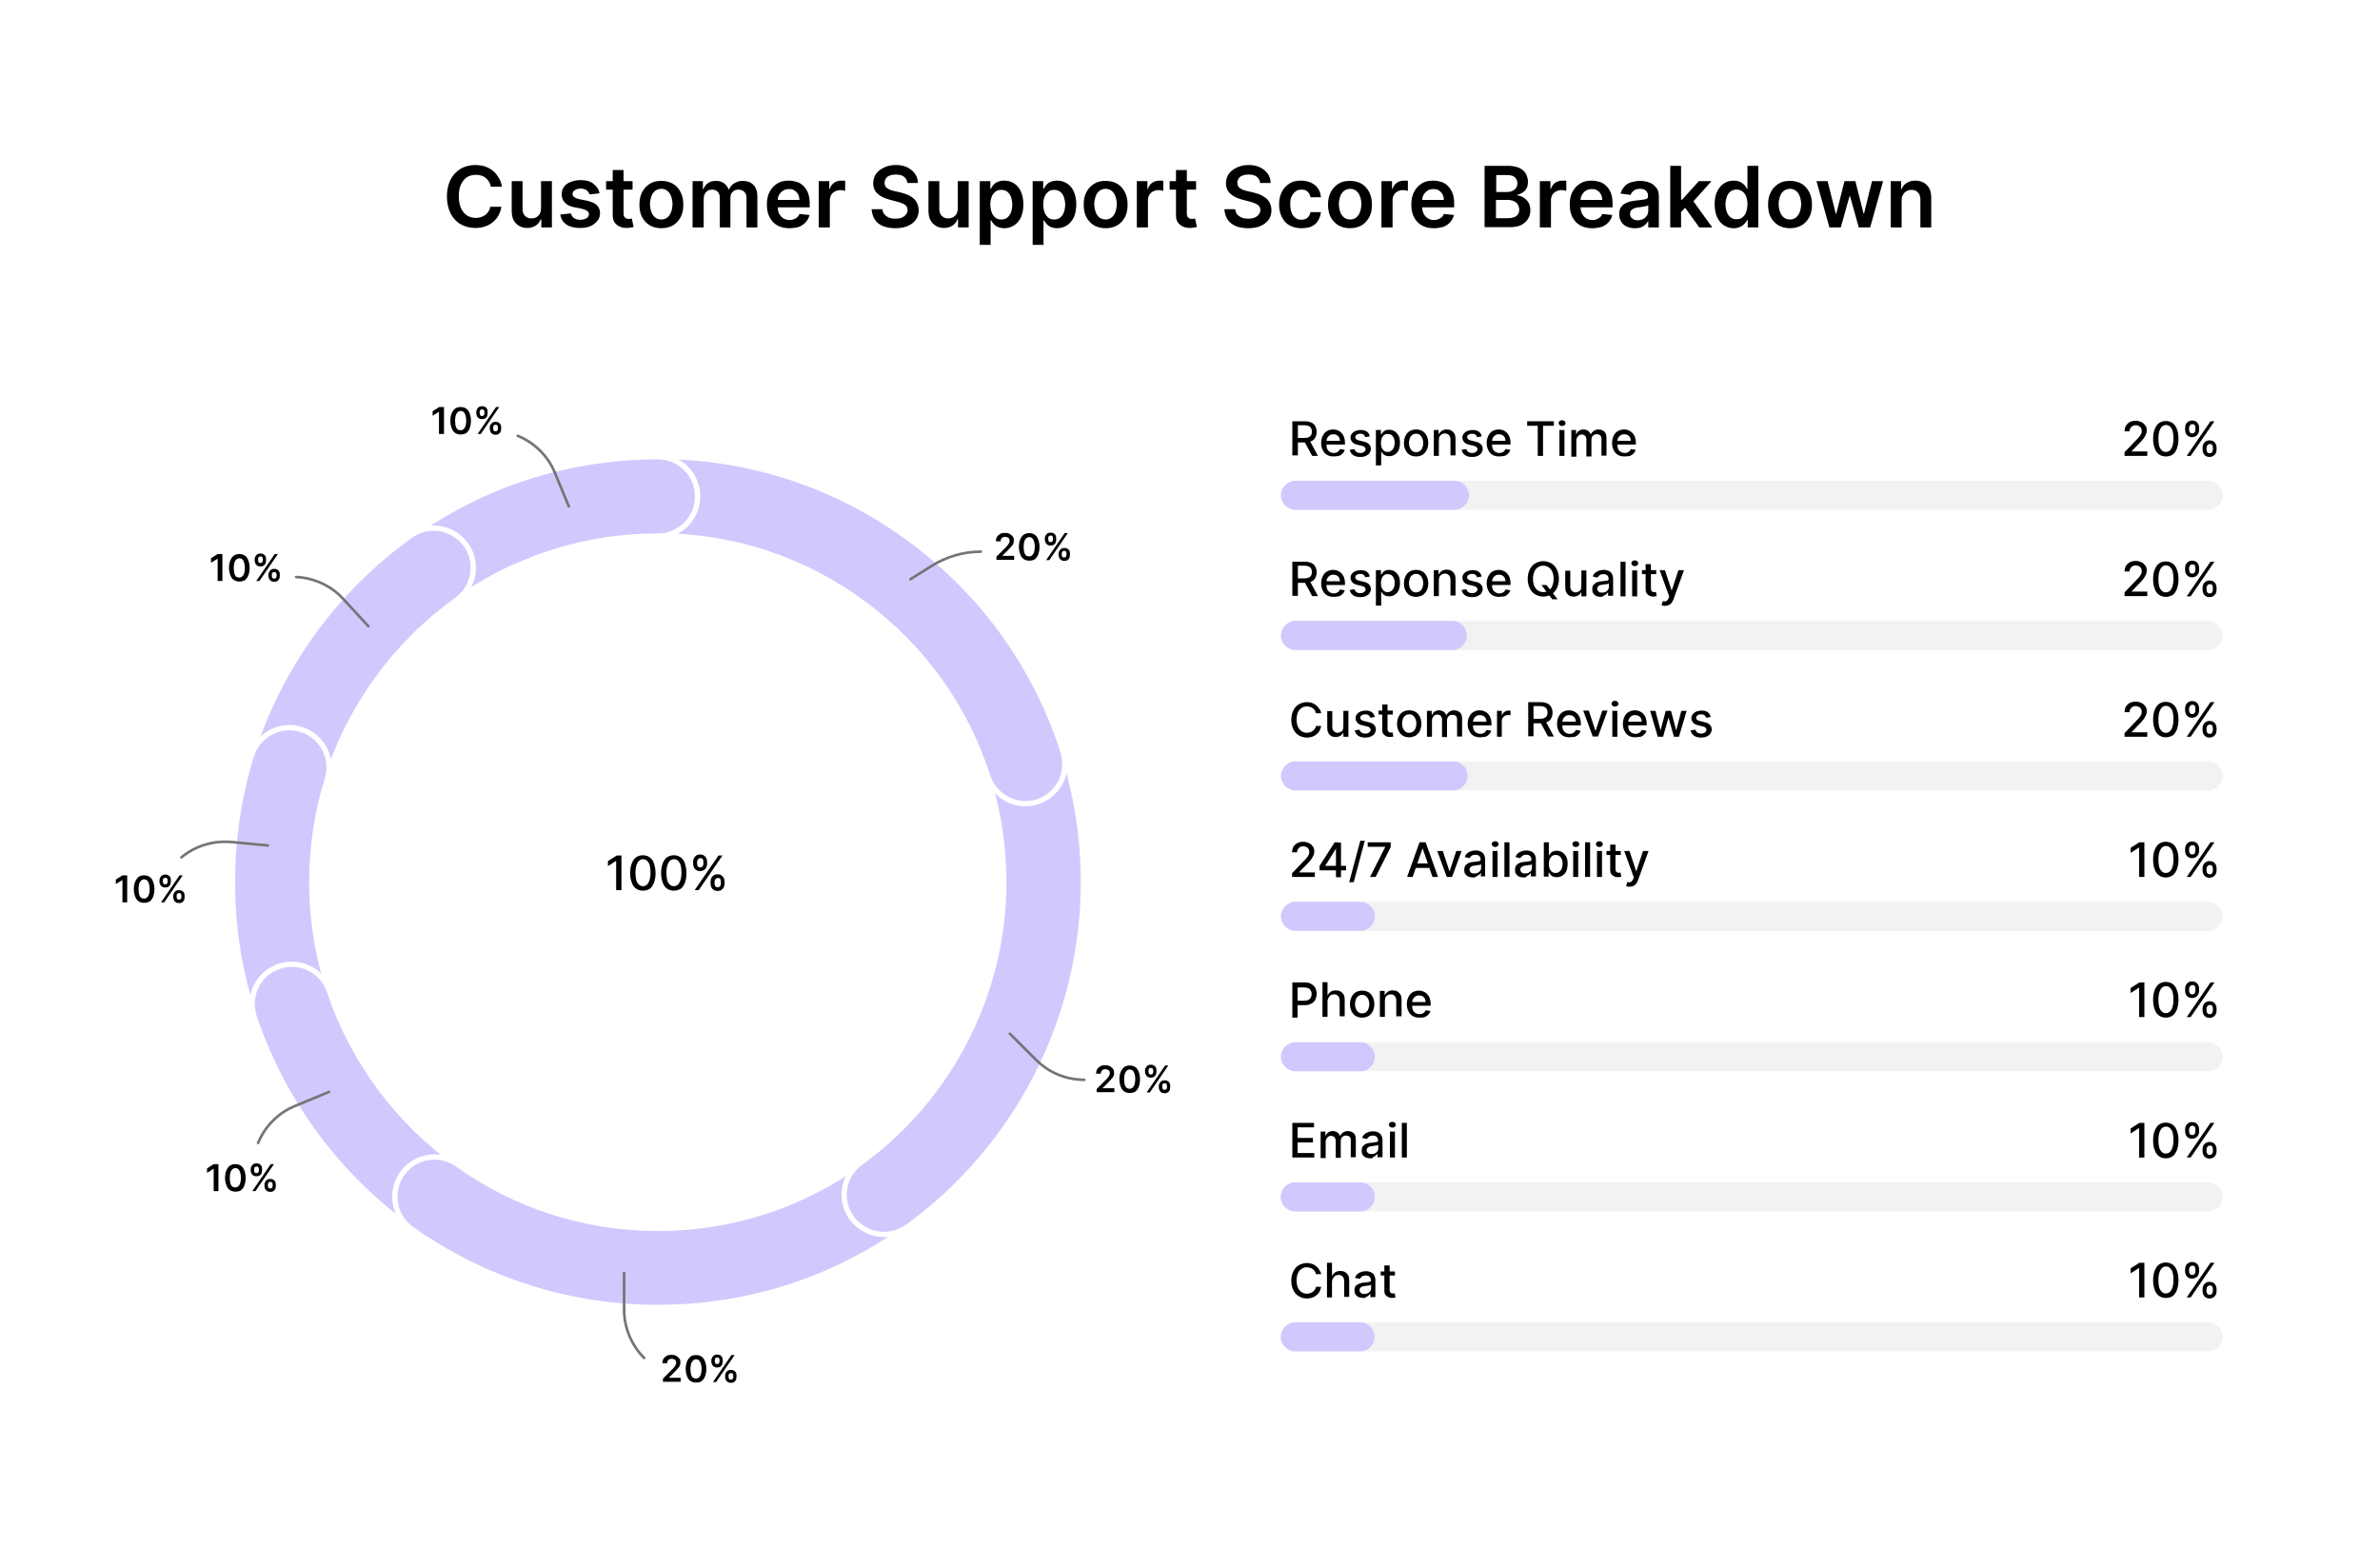 <?xml version="1.0" encoding="utf-8"?>
<!-- Generator: Adobe Illustrator 26.5.0, SVG Export Plug-In . SVG Version: 6.00 Build 0)  -->
<svg version="1.1" id="Layer_1" xmlns="http://www.w3.org/2000/svg" xmlns:xlink="http://www.w3.org/1999/xlink" x="0px" y="0px"
	 viewBox="0 0 900 592.9" style="enable-background:new 0 0 900 592.9;" xml:space="preserve">
<style type="text/css">
	.st0{fill:#FFFFFF;}
	.st1{opacity:0.3;fill:#D3D3D3;}
	.st2{fill:#D2C8FE;}
	.st3{fill:none;stroke:#D2C8FE;stroke-width:30;stroke-linecap:round;stroke-miterlimit:10;}
	.st4{fill:#D2C8FE;stroke:#FFFFFF;stroke-width:2;stroke-miterlimit:10;}
	.st5{fill:none;stroke:#FFFFFF;stroke-width:2;stroke-miterlimit:10;}
	.st6{fill:none;stroke:#757575;stroke-linecap:round;stroke-miterlimit:10;}
</style>
<rect x="-3.4" y="-3.4" class="st0" width="906.8" height="599.8"/>
<g>
	<g>
		<path d="M189.8,70.6h-4.2c-0.1-0.7-0.3-1.3-0.7-1.9s-0.7-1-1.2-1.4c-0.5-0.4-1-0.7-1.7-0.9c-0.6-0.2-1.3-0.3-2-0.3
			c-1.3,0-2.4,0.3-3.4,0.9c-1,0.6-1.7,1.6-2.3,2.8c-0.6,1.2-0.8,2.7-0.8,4.4c0,1.8,0.3,3.3,0.8,4.5c0.6,1.2,1.3,2.1,2.3,2.8
			c1,0.6,2.1,0.9,3.3,0.9c0.7,0,1.4-0.1,2-0.3c0.6-0.2,1.2-0.5,1.6-0.8c0.5-0.4,0.9-0.8,1.2-1.3c0.3-0.5,0.6-1.1,0.7-1.8l4.2,0
			c-0.2,1.1-0.5,2.1-1,3.1c-0.5,1-1.2,1.8-2.1,2.6c-0.8,0.7-1.8,1.3-3,1.7c-1.1,0.4-2.4,0.6-3.8,0.6c-2,0-3.9-0.5-5.5-1.4
			c-1.6-0.9-2.9-2.3-3.8-4.1c-0.9-1.8-1.4-3.9-1.4-6.4c0-2.5,0.5-4.7,1.4-6.4c0.9-1.8,2.2-3.1,3.8-4.1c1.6-0.9,3.4-1.4,5.5-1.4
			c1.3,0,2.5,0.2,3.6,0.5c1.1,0.4,2.1,0.9,3,1.6s1.6,1.6,2.2,2.6C189.2,68.1,189.6,69.3,189.8,70.6z"/>
		<path d="M204.6,78.6V68.5h4.1V86h-4v-3.1h-0.2c-0.4,1-1,1.8-1.9,2.4c-0.9,0.6-2,0.9-3.3,0.9c-1.1,0-2.2-0.3-3-0.8
			c-0.9-0.5-1.6-1.3-2.1-2.2c-0.5-1-0.7-2.2-0.7-3.6V68.5h4.1V79c0,1.1,0.3,2,0.9,2.6s1.4,1,2.4,1c0.6,0,1.2-0.1,1.8-0.4
			c0.6-0.3,1-0.7,1.4-1.3C204.4,80.3,204.6,79.5,204.6,78.6z"/>
		<path d="M226.7,73.1l-3.8,0.4c-0.1-0.4-0.3-0.7-0.6-1.1s-0.6-0.6-1.1-0.8s-1-0.3-1.6-0.3c-0.9,0-1.6,0.2-2.2,0.6
			c-0.6,0.4-0.9,0.9-0.9,1.4c0,0.5,0.2,0.9,0.6,1.2c0.4,0.3,1,0.6,1.9,0.8l3,0.6c1.7,0.4,2.9,0.9,3.7,1.7c0.8,0.8,1.2,1.8,1.2,3
			c0,1.1-0.3,2.1-1,2.9c-0.6,0.8-1.5,1.5-2.6,2c-1.1,0.5-2.4,0.7-3.9,0.7c-2.1,0-3.9-0.4-5.2-1.3c-1.3-0.9-2.1-2.1-2.3-3.8l4-0.4
			c0.2,0.8,0.6,1.4,1.2,1.8c0.6,0.4,1.4,0.6,2.3,0.6c1,0,1.8-0.2,2.4-0.6c0.6-0.4,0.9-0.9,0.9-1.5c0-0.5-0.2-0.9-0.6-1.2
			c-0.4-0.3-1-0.6-1.8-0.8l-3-0.6c-1.7-0.3-2.9-0.9-3.7-1.8c-0.8-0.8-1.2-1.9-1.2-3.2c0-1.1,0.3-2,0.9-2.8c0.6-0.8,1.4-1.4,2.5-1.8
			s2.3-0.7,3.7-0.7c2,0,3.7,0.4,4.8,1.3C225.7,70.5,226.5,71.7,226.7,73.1z"/>
		<path d="M239.2,68.5v3.2h-10v-3.2H239.2z M231.7,64.3h4.1v16.4c0,0.6,0.1,1,0.3,1.3s0.4,0.5,0.7,0.6c0.3,0.1,0.6,0.2,0.9,0.2
			c0.3,0,0.5,0,0.7-0.1c0.2,0,0.4-0.1,0.5-0.1l0.7,3.2c-0.2,0.1-0.5,0.2-0.9,0.2c-0.4,0.1-0.9,0.1-1.5,0.2c-1,0-2-0.1-2.8-0.5
			c-0.8-0.3-1.5-0.9-2-1.6c-0.5-0.7-0.7-1.6-0.7-2.7V64.3z"/>
		<path d="M250.1,86.3c-1.7,0-3.2-0.4-4.4-1.1s-2.2-1.8-2.9-3.1c-0.7-1.3-1-2.9-1-4.7c0-1.8,0.3-3.4,1-4.7c0.7-1.4,1.7-2.4,2.9-3.2
			s2.7-1.1,4.4-1.1c1.7,0,3.2,0.4,4.4,1.1s2.2,1.8,2.9,3.2c0.7,1.4,1,2.9,1,4.7c0,1.8-0.3,3.4-1,4.7c-0.7,1.3-1.7,2.4-2.9,3.1
			S251.8,86.3,250.1,86.3z M250.1,83c0.9,0,1.7-0.3,2.3-0.8c0.6-0.5,1.1-1.2,1.4-2.1c0.3-0.9,0.5-1.8,0.5-2.9c0-1.1-0.2-2-0.5-2.9
			c-0.3-0.9-0.8-1.6-1.4-2.1c-0.6-0.5-1.4-0.8-2.3-0.8c-0.9,0-1.7,0.3-2.4,0.8c-0.6,0.5-1.1,1.2-1.4,2.1c-0.3,0.9-0.5,1.8-0.5,2.9
			c0,1.1,0.2,2,0.5,2.9c0.3,0.9,0.8,1.6,1.4,2.1S249.2,83,250.1,83z"/>
		<path d="M261.9,86V68.5h3.9v3h0.2c0.4-1,1-1.8,1.8-2.3c0.8-0.6,1.8-0.8,3-0.8c1.2,0,2.2,0.3,3,0.9c0.8,0.6,1.4,1.4,1.7,2.3h0.2
			c0.4-1,1-1.7,2-2.3s2-0.9,3.3-0.9c1.6,0,2.9,0.5,3.9,1.5s1.5,2.5,1.5,4.4V86h-4.1V74.9c0-1.1-0.3-1.9-0.9-2.4
			c-0.6-0.5-1.3-0.8-2.1-0.8c-1,0-1.8,0.3-2.3,0.9c-0.6,0.6-0.8,1.4-0.8,2.4V86h-4V74.7c0-0.9-0.3-1.6-0.8-2.2
			c-0.5-0.5-1.2-0.8-2.1-0.8c-0.6,0-1.1,0.1-1.6,0.4c-0.5,0.3-0.9,0.7-1.2,1.3c-0.3,0.5-0.4,1.2-0.4,1.9V86H261.9z"/>
		<path d="M298.4,86.3c-1.8,0-3.3-0.4-4.5-1.1c-1.3-0.7-2.2-1.8-2.9-3.1c-0.7-1.3-1-2.9-1-4.8c0-1.8,0.3-3.4,1-4.7s1.6-2.4,2.9-3.2
			c1.2-0.8,2.7-1.1,4.4-1.1c1.1,0,2.1,0.2,3.1,0.5c1,0.3,1.8,0.9,2.5,1.6c0.7,0.7,1.3,1.6,1.7,2.7s0.6,2.4,0.6,4v1.3h-14.3v-2.8
			h10.4c0-0.8-0.2-1.5-0.5-2.1c-0.3-0.6-0.8-1.1-1.4-1.5c-0.6-0.4-1.3-0.5-2.1-0.5c-0.8,0-1.6,0.2-2.2,0.6s-1.1,0.9-1.5,1.6
			c-0.4,0.7-0.5,1.4-0.5,2.2v2.4c0,1,0.2,1.9,0.6,2.6c0.4,0.7,0.9,1.3,1.6,1.7c0.7,0.4,1.4,0.6,2.3,0.6c0.6,0,1.1-0.1,1.6-0.3
			c0.5-0.2,0.9-0.4,1.3-0.8c0.4-0.3,0.6-0.7,0.8-1.2l3.8,0.4c-0.2,1-0.7,1.9-1.4,2.7c-0.7,0.8-1.5,1.3-2.6,1.8
			C301,86.1,299.8,86.3,298.4,86.3z"/>
		<path d="M309.6,86V68.5h4v2.9h0.2c0.3-1,0.9-1.8,1.6-2.3c0.8-0.5,1.7-0.8,2.7-0.8c0.2,0,0.5,0,0.8,0c0.3,0,0.5,0,0.7,0.1v3.8
			c-0.2-0.1-0.4-0.1-0.8-0.2s-0.7-0.1-1.1-0.1c-0.8,0-1.4,0.2-2,0.5c-0.6,0.3-1.1,0.8-1.4,1.3c-0.3,0.6-0.5,1.2-0.5,2V86H309.6z"/>
		<path d="M343.1,69.1c-0.1-1-0.6-1.8-1.3-2.3c-0.8-0.6-1.8-0.8-3.1-0.8c-0.9,0-1.6,0.1-2.3,0.4s-1.1,0.6-1.4,1.1
			c-0.3,0.5-0.5,1-0.5,1.6c0,0.5,0.1,0.9,0.3,1.3c0.2,0.4,0.5,0.7,0.9,0.9s0.8,0.5,1.3,0.6c0.5,0.2,0.9,0.3,1.4,0.4l2.2,0.5
			c0.9,0.2,1.7,0.5,2.5,0.8c0.8,0.3,1.5,0.8,2.2,1.3c0.6,0.5,1.2,1.2,1.5,1.9s0.6,1.6,0.6,2.6c0,1.4-0.3,2.6-1,3.6
			c-0.7,1-1.7,1.8-3,2.4c-1.3,0.6-2.9,0.9-4.8,0.9c-1.8,0-3.4-0.3-4.7-0.8s-2.4-1.4-3.1-2.5c-0.7-1.1-1.1-2.4-1.2-3.9h4.1
			c0.1,0.8,0.3,1.5,0.8,2c0.4,0.5,1,0.9,1.7,1.2c0.7,0.3,1.5,0.4,2.4,0.4c0.9,0,1.7-0.1,2.4-0.4c0.7-0.3,1.2-0.7,1.6-1.2
			s0.6-1.1,0.6-1.7c0-0.6-0.2-1.1-0.5-1.5c-0.3-0.4-0.8-0.7-1.5-1s-1.4-0.5-2.2-0.7l-2.6-0.7c-1.9-0.5-3.4-1.2-4.5-2.2
			c-1.1-1-1.7-2.3-1.7-4c0-1.4,0.4-2.6,1.1-3.6s1.8-1.8,3.1-2.4c1.3-0.6,2.7-0.9,4.4-0.9c1.7,0,3.1,0.3,4.3,0.9
			c1.2,0.6,2.2,1.4,2.9,2.4c0.7,1,1.1,2.2,1.1,3.5H343.1z"/>
		<path d="M362.2,78.6V68.5h4.1V86h-4v-3.1h-0.2c-0.4,1-1,1.8-1.9,2.4c-0.9,0.6-2,0.9-3.3,0.9c-1.1,0-2.2-0.3-3-0.8
			c-0.9-0.5-1.6-1.3-2.1-2.2c-0.5-1-0.7-2.2-0.7-3.6V68.5h4.1V79c0,1.1,0.3,2,0.9,2.6s1.4,1,2.4,1c0.6,0,1.2-0.1,1.8-0.4
			c0.6-0.3,1-0.7,1.4-1.3C362,80.3,362.2,79.5,362.2,78.6z"/>
		<path d="M370.5,92.5v-24h4v2.9h0.2c0.2-0.4,0.5-0.9,0.9-1.4c0.4-0.5,0.9-0.9,1.6-1.2s1.5-0.5,2.5-0.5c1.3,0,2.6,0.3,3.7,1
			c1.1,0.7,2,1.7,2.6,3c0.6,1.3,1,3,1,4.9c0,1.9-0.3,3.5-0.9,4.9c-0.6,1.3-1.5,2.4-2.6,3.1c-1.1,0.7-2.3,1.1-3.7,1.1
			c-1,0-1.8-0.2-2.5-0.5c-0.7-0.3-1.2-0.7-1.6-1.2c-0.4-0.5-0.7-0.9-0.9-1.3h-0.2v9.3H370.5z M374.5,77.3c0,1.1,0.2,2.1,0.5,3
			c0.3,0.8,0.8,1.5,1.4,2s1.4,0.7,2.2,0.7c0.9,0,1.7-0.2,2.3-0.7c0.6-0.5,1.1-1.2,1.4-2c0.3-0.9,0.5-1.8,0.5-2.9
			c0-1.1-0.2-2-0.5-2.9s-0.8-1.5-1.4-2c-0.6-0.5-1.4-0.7-2.3-0.7c-0.9,0-1.6,0.2-2.2,0.7c-0.6,0.5-1.1,1.1-1.4,1.9
			S374.5,76.1,374.5,77.3z"/>
		<path d="M390.5,92.5v-24h4v2.9h0.2c0.2-0.4,0.5-0.9,0.9-1.4c0.4-0.5,0.9-0.9,1.6-1.2s1.5-0.5,2.5-0.5c1.3,0,2.6,0.3,3.7,1
			c1.1,0.7,2,1.7,2.6,3c0.6,1.3,1,3,1,4.9c0,1.9-0.3,3.5-0.9,4.9c-0.6,1.3-1.5,2.4-2.6,3.1c-1.1,0.7-2.3,1.1-3.7,1.1
			c-1,0-1.8-0.2-2.5-0.5c-0.7-0.3-1.2-0.7-1.6-1.2c-0.4-0.5-0.7-0.9-0.9-1.3h-0.2v9.3H390.5z M394.5,77.3c0,1.1,0.2,2.1,0.5,3
			c0.3,0.8,0.8,1.5,1.4,2s1.4,0.7,2.2,0.7c0.9,0,1.7-0.2,2.3-0.7c0.6-0.5,1.1-1.2,1.4-2c0.3-0.9,0.5-1.8,0.5-2.9
			c0-1.1-0.2-2-0.5-2.9s-0.8-1.5-1.4-2c-0.6-0.5-1.4-0.7-2.3-0.7c-0.9,0-1.6,0.2-2.2,0.7c-0.6,0.5-1.1,1.1-1.4,1.9
			S394.5,76.1,394.5,77.3z"/>
		<path d="M418.1,86.3c-1.7,0-3.2-0.4-4.4-1.1s-2.2-1.8-2.9-3.1c-0.7-1.3-1-2.9-1-4.7c0-1.8,0.3-3.4,1-4.7c0.7-1.4,1.7-2.4,2.9-3.2
			s2.7-1.1,4.4-1.1c1.7,0,3.2,0.4,4.4,1.1s2.2,1.8,2.9,3.2c0.7,1.4,1,2.9,1,4.7c0,1.8-0.3,3.4-1,4.7c-0.7,1.3-1.7,2.4-2.9,3.1
			S419.8,86.3,418.1,86.3z M418.1,83c0.9,0,1.7-0.3,2.3-0.8c0.6-0.5,1.1-1.2,1.4-2.1c0.3-0.9,0.5-1.8,0.5-2.9c0-1.1-0.2-2-0.5-2.9
			c-0.3-0.9-0.8-1.6-1.4-2.1c-0.6-0.5-1.4-0.8-2.3-0.8c-0.9,0-1.7,0.3-2.4,0.8c-0.6,0.5-1.1,1.2-1.4,2.1c-0.3,0.9-0.5,1.8-0.5,2.9
			c0,1.1,0.2,2,0.5,2.9c0.3,0.9,0.8,1.6,1.4,2.1S417.2,83,418.1,83z"/>
		<path d="M429.9,86V68.5h4v2.9h0.2c0.3-1,0.9-1.8,1.6-2.3c0.8-0.5,1.7-0.8,2.7-0.8c0.2,0,0.5,0,0.8,0c0.3,0,0.5,0,0.7,0.1v3.8
			c-0.2-0.1-0.4-0.1-0.8-0.2s-0.7-0.1-1.1-0.1c-0.8,0-1.4,0.2-2,0.5c-0.6,0.3-1.1,0.8-1.4,1.3c-0.3,0.6-0.5,1.2-0.5,2V86H429.9z"/>
		<path d="M452.3,68.5v3.2h-10v-3.2H452.3z M444.7,64.3h4.1v16.4c0,0.6,0.1,1,0.3,1.3s0.4,0.5,0.7,0.6c0.3,0.1,0.6,0.2,0.9,0.2
			c0.3,0,0.5,0,0.7-0.1c0.2,0,0.4-0.1,0.5-0.1l0.7,3.2c-0.2,0.1-0.5,0.2-0.9,0.2c-0.4,0.1-0.9,0.1-1.5,0.2c-1,0-2-0.1-2.8-0.5
			c-0.8-0.3-1.5-0.9-2-1.6c-0.5-0.7-0.7-1.6-0.7-2.7V64.3z"/>
		<path d="M476.5,69.1c-0.1-1-0.6-1.8-1.3-2.3c-0.8-0.6-1.8-0.8-3.1-0.8c-0.9,0-1.6,0.1-2.3,0.4s-1.1,0.6-1.4,1.1s-0.5,1-0.5,1.6
			c0,0.5,0.1,0.9,0.3,1.3c0.2,0.4,0.5,0.7,0.9,0.9c0.4,0.2,0.8,0.5,1.3,0.6c0.5,0.2,0.9,0.3,1.4,0.4l2.2,0.5
			c0.9,0.2,1.7,0.5,2.5,0.8c0.8,0.3,1.5,0.8,2.2,1.3c0.6,0.5,1.2,1.2,1.5,1.9s0.6,1.6,0.6,2.6c0,1.4-0.3,2.6-1,3.6
			c-0.7,1-1.7,1.8-3,2.4s-2.9,0.9-4.8,0.9c-1.8,0-3.4-0.3-4.7-0.8c-1.3-0.6-2.4-1.4-3.1-2.5c-0.7-1.1-1.1-2.4-1.2-3.9h4.1
			c0.1,0.8,0.3,1.5,0.8,2c0.4,0.5,1,0.9,1.7,1.2c0.7,0.3,1.5,0.4,2.4,0.4c0.9,0,1.7-0.1,2.4-0.4c0.7-0.3,1.2-0.7,1.6-1.2
			c0.4-0.5,0.6-1.1,0.6-1.7c0-0.6-0.2-1.1-0.5-1.5c-0.3-0.4-0.8-0.7-1.5-1s-1.4-0.5-2.2-0.7l-2.6-0.7c-1.9-0.5-3.4-1.2-4.5-2.2
			c-1.1-1-1.7-2.3-1.7-4c0-1.4,0.4-2.6,1.1-3.6s1.8-1.8,3.1-2.4c1.3-0.6,2.7-0.9,4.4-0.9c1.7,0,3.1,0.3,4.3,0.9
			c1.2,0.6,2.2,1.4,2.9,2.4c0.7,1,1.1,2.2,1.1,3.5H476.5z"/>
		<path d="M492.1,86.3c-1.7,0-3.2-0.4-4.5-1.1s-2.2-1.8-2.9-3.2c-0.7-1.4-1-2.9-1-4.7c0-1.8,0.3-3.3,1-4.7s1.6-2.4,2.9-3.2
			c1.2-0.8,2.7-1.1,4.4-1.1c1.4,0,2.7,0.3,3.8,0.8s2,1.2,2.6,2.2c0.7,0.9,1,2,1.1,3.3h-3.9c-0.2-0.8-0.5-1.5-1.1-2.1
			s-1.4-0.8-2.4-0.8c-0.8,0-1.6,0.2-2.2,0.7c-0.6,0.5-1.1,1.1-1.5,1.9c-0.4,0.8-0.5,1.8-0.5,3c0,1.2,0.2,2.2,0.5,3.1
			c0.3,0.9,0.8,1.5,1.5,2c0.6,0.5,1.4,0.7,2.2,0.7c0.6,0,1.1-0.1,1.6-0.3c0.5-0.2,0.9-0.6,1.2-1c0.3-0.4,0.5-1,0.7-1.6h3.9
			c-0.1,1.2-0.5,2.3-1.1,3.3c-0.6,1-1.5,1.7-2.6,2.2C494.8,86.1,493.5,86.3,492.1,86.3z"/>
		<path d="M510.5,86.3c-1.7,0-3.2-0.4-4.4-1.1s-2.2-1.8-2.9-3.1c-0.7-1.3-1-2.9-1-4.7c0-1.8,0.3-3.4,1-4.7c0.7-1.4,1.7-2.4,2.9-3.2
			s2.7-1.1,4.4-1.1c1.7,0,3.2,0.4,4.4,1.1s2.2,1.8,2.9,3.2c0.7,1.4,1,2.9,1,4.7c0,1.8-0.3,3.4-1,4.7c-0.7,1.3-1.7,2.4-2.9,3.1
			S512.2,86.3,510.5,86.3z M510.6,83c0.9,0,1.7-0.3,2.3-0.8c0.6-0.5,1.1-1.2,1.4-2.1s0.5-1.8,0.5-2.9c0-1.1-0.2-2-0.5-2.9
			c-0.3-0.9-0.8-1.6-1.4-2.1c-0.6-0.5-1.4-0.8-2.3-0.8c-0.9,0-1.7,0.3-2.4,0.8c-0.6,0.5-1.1,1.2-1.4,2.1c-0.3,0.9-0.5,1.8-0.5,2.9
			c0,1.1,0.2,2,0.5,2.9s0.8,1.6,1.4,2.1S509.6,83,510.6,83z"/>
		<path d="M522.4,86V68.5h4v2.9h0.2c0.3-1,0.9-1.8,1.6-2.3c0.8-0.5,1.7-0.8,2.7-0.8c0.2,0,0.5,0,0.8,0c0.3,0,0.5,0,0.7,0.1v3.8
			c-0.2-0.1-0.4-0.1-0.8-0.2s-0.7-0.1-1.1-0.1c-0.8,0-1.4,0.2-2,0.5c-0.6,0.3-1.1,0.8-1.4,1.3c-0.3,0.6-0.5,1.2-0.5,2V86H522.4z"/>
		<path d="M542.1,86.3c-1.8,0-3.3-0.4-4.5-1.1c-1.3-0.7-2.2-1.8-2.9-3.1c-0.7-1.3-1-2.9-1-4.8c0-1.8,0.3-3.4,1-4.7s1.6-2.4,2.9-3.2
			c1.2-0.8,2.7-1.1,4.4-1.1c1.1,0,2.1,0.2,3.1,0.5s1.8,0.9,2.5,1.6c0.7,0.7,1.3,1.6,1.7,2.7c0.4,1.1,0.6,2.4,0.6,4v1.3h-14.3v-2.8
			h10.4c0-0.8-0.2-1.5-0.5-2.1c-0.3-0.6-0.8-1.1-1.4-1.5c-0.6-0.4-1.3-0.5-2.1-0.5c-0.8,0-1.6,0.2-2.2,0.6c-0.6,0.4-1.1,0.9-1.5,1.6
			c-0.4,0.7-0.5,1.4-0.5,2.2v2.4c0,1,0.2,1.9,0.6,2.6c0.4,0.7,0.9,1.3,1.6,1.7c0.7,0.4,1.4,0.6,2.3,0.6c0.6,0,1.1-0.1,1.6-0.3
			c0.5-0.2,0.9-0.4,1.3-0.8c0.4-0.3,0.6-0.7,0.8-1.2l3.8,0.4c-0.2,1-0.7,1.9-1.4,2.7s-1.5,1.3-2.6,1.8
			C544.6,86.1,543.4,86.3,542.1,86.3z"/>
		<path d="M561.4,86V62.7h8.9c1.7,0,3.1,0.3,4.2,0.8c1.1,0.5,2,1.2,2.5,2.2s0.8,1.9,0.8,3.1c0,0.9-0.2,1.8-0.5,2.4
			c-0.4,0.7-0.9,1.2-1.5,1.6c-0.6,0.4-1.3,0.7-2.1,0.9v0.2c0.8,0,1.6,0.3,2.4,0.8c0.8,0.5,1.4,1.1,1.9,1.9c0.5,0.8,0.7,1.8,0.7,3
			c0,1.2-0.3,2.3-0.9,3.2c-0.6,1-1.5,1.7-2.6,2.3c-1.2,0.6-2.7,0.8-4.4,0.8H561.4z M565.7,72.6h4.2c0.7,0,1.4-0.1,2-0.4
			c0.6-0.3,1-0.7,1.4-1.1c0.3-0.5,0.5-1.1,0.5-1.8c0-0.9-0.3-1.6-0.9-2.2c-0.6-0.6-1.6-0.9-2.8-0.9h-4.3V72.6z M565.7,82.5h4.5
			c1.5,0,2.6-0.3,3.3-0.9c0.7-0.6,1-1.3,1-2.3c0-0.7-0.2-1.3-0.5-1.9c-0.3-0.6-0.8-1-1.5-1.3c-0.6-0.3-1.4-0.5-2.2-0.5h-4.6V82.5z"
			/>
		<path d="M582.3,86V68.5h4v2.9h0.2c0.3-1,0.9-1.8,1.6-2.3c0.8-0.5,1.7-0.8,2.7-0.8c0.2,0,0.5,0,0.8,0c0.3,0,0.5,0,0.7,0.1v3.8
			c-0.2-0.1-0.4-0.1-0.8-0.2s-0.7-0.1-1.1-0.1c-0.8,0-1.4,0.2-2,0.5c-0.6,0.3-1.1,0.8-1.4,1.3c-0.3,0.6-0.5,1.2-0.5,2V86H582.3z"/>
		<path d="M602,86.3c-1.8,0-3.3-0.4-4.5-1.1c-1.3-0.7-2.2-1.8-2.9-3.1c-0.7-1.3-1-2.9-1-4.8c0-1.8,0.3-3.4,1-4.7s1.6-2.4,2.9-3.2
			c1.2-0.8,2.7-1.1,4.4-1.1c1.1,0,2.1,0.2,3.1,0.5s1.8,0.9,2.5,1.6c0.7,0.7,1.3,1.6,1.7,2.7c0.4,1.1,0.6,2.4,0.6,4v1.3h-14.3v-2.8
			h10.4c0-0.8-0.2-1.5-0.5-2.1c-0.3-0.6-0.8-1.1-1.4-1.5c-0.6-0.4-1.3-0.5-2.1-0.5c-0.8,0-1.6,0.2-2.2,0.6c-0.6,0.4-1.1,0.9-1.5,1.6
			c-0.4,0.7-0.5,1.4-0.5,2.2v2.4c0,1,0.2,1.9,0.6,2.6c0.4,0.7,0.9,1.3,1.6,1.7c0.7,0.4,1.4,0.6,2.3,0.6c0.6,0,1.1-0.1,1.6-0.3
			c0.5-0.2,0.9-0.4,1.3-0.8c0.4-0.3,0.6-0.7,0.8-1.2l3.8,0.4c-0.2,1-0.7,1.9-1.4,2.7s-1.5,1.3-2.6,1.8
			C604.5,86.1,603.3,86.3,602,86.3z"/>
		<path d="M618.2,86.3c-1.1,0-2.1-0.2-3-0.6c-0.9-0.4-1.6-1-2.1-1.8c-0.5-0.8-0.8-1.7-0.8-2.9c0-1,0.2-1.8,0.5-2.4
			c0.4-0.6,0.9-1.2,1.5-1.5c0.6-0.4,1.3-0.7,2.1-0.9s1.6-0.3,2.5-0.4c1-0.1,1.9-0.2,2.5-0.3c0.6-0.1,1.1-0.2,1.4-0.4
			s0.4-0.5,0.4-0.9v-0.1c0-0.9-0.3-1.5-0.8-2c-0.5-0.5-1.2-0.7-2.2-0.7c-1,0-1.8,0.2-2.4,0.7s-1,1-1.2,1.6l-3.8-0.5
			c0.3-1.1,0.8-1.9,1.5-2.7s1.5-1.3,2.6-1.6s2.1-0.5,3.3-0.5c0.8,0,1.7,0.1,2.5,0.3c0.8,0.2,1.6,0.5,2.3,1s1.2,1.1,1.7,1.8
			c0.4,0.8,0.6,1.7,0.6,2.9V86h-4v-2.4h-0.1c-0.2,0.5-0.6,0.9-1.1,1.4c-0.5,0.4-1,0.8-1.7,1C620,86.2,619.2,86.3,618.2,86.3z
			 M619.3,83.3c0.8,0,1.5-0.2,2.1-0.5c0.6-0.3,1.1-0.8,1.4-1.3c0.3-0.5,0.5-1.1,0.5-1.8v-2.1c-0.1,0.1-0.3,0.2-0.7,0.3
			c-0.3,0.1-0.7,0.2-1,0.2c-0.4,0.1-0.8,0.1-1.1,0.2c-0.4,0.1-0.7,0.1-1,0.1c-0.6,0.1-1.2,0.2-1.6,0.4c-0.5,0.2-0.9,0.5-1.1,0.8
			c-0.3,0.3-0.4,0.8-0.4,1.3c0,0.8,0.3,1.3,0.8,1.7C617.8,83.1,618.5,83.3,619.3,83.3z"/>
		<path d="M631.6,86V62.7h4.1V86H631.6z M635.4,80.5l0-5h0.7l6.3-7h4.8l-7.7,8.6h-0.9L635.4,80.5z M642.6,86l-5.7-7.9l2.8-2.9
			l7.8,10.8H642.6z"/>
		<path d="M655.6,86.3c-1.4,0-2.6-0.4-3.7-1.1c-1.1-0.7-1.9-1.7-2.6-3.1c-0.6-1.3-0.9-3-0.9-4.9c0-1.9,0.3-3.6,1-4.9
			c0.6-1.3,1.5-2.3,2.6-3s2.3-1,3.6-1c1,0,1.9,0.2,2.5,0.5s1.2,0.8,1.6,1.2c0.4,0.5,0.7,0.9,0.9,1.4h0.2v-8.7h4.1V86h-4v-2.8h-0.2
			c-0.2,0.4-0.5,0.9-0.9,1.3s-0.9,0.9-1.6,1.2C657.4,86.1,656.6,86.3,655.6,86.3z M656.7,82.9c0.9,0,1.6-0.2,2.2-0.7
			c0.6-0.5,1.1-1.1,1.4-2s0.5-1.8,0.5-3s-0.2-2.1-0.5-2.9s-0.8-1.5-1.4-1.9c-0.6-0.5-1.4-0.7-2.2-0.7c-0.9,0-1.7,0.2-2.3,0.7
			c-0.6,0.5-1.1,1.1-1.4,2s-0.5,1.8-0.5,2.9c0,1.1,0.2,2.1,0.5,2.9s0.8,1.5,1.4,2C655.1,82.7,655.8,82.9,656.7,82.9z"/>
		<path d="M676.9,86.3c-1.7,0-3.2-0.4-4.4-1.1s-2.2-1.8-2.9-3.1c-0.7-1.3-1-2.9-1-4.7c0-1.8,0.3-3.4,1-4.7c0.7-1.4,1.7-2.4,2.9-3.2
			s2.7-1.1,4.4-1.1s3.2,0.4,4.4,1.1s2.2,1.8,2.9,3.2c0.7,1.4,1,2.9,1,4.7c0,1.8-0.3,3.4-1,4.7c-0.7,1.3-1.7,2.4-2.9,3.1
			S678.6,86.3,676.9,86.3z M676.9,83c0.9,0,1.7-0.3,2.3-0.8s1.1-1.2,1.4-2.1c0.3-0.9,0.5-1.8,0.5-2.9c0-1.1-0.2-2-0.5-2.9
			c-0.3-0.9-0.8-1.6-1.4-2.1c-0.6-0.5-1.4-0.8-2.3-0.8c-0.9,0-1.7,0.3-2.4,0.8c-0.6,0.5-1.1,1.2-1.4,2.1c-0.3,0.9-0.5,1.8-0.5,2.9
			c0,1.1,0.2,2,0.5,2.9c0.3,0.9,0.8,1.6,1.4,2.1S675.9,83,676.9,83z"/>
		<path d="M691.8,86l-4.9-17.5h4.2l3.1,12.3h0.2l3.1-12.3h4.1l3.1,12.2h0.2l3-12.2h4.2L707.2,86h-4.3l-3.3-11.8h-0.2L696.1,86H691.8
			z"/>
		<path d="M719.1,75.8V86H715V68.5h3.9v3h0.2c0.4-1,1-1.8,1.9-2.3c0.9-0.6,2-0.9,3.3-0.9c1.2,0,2.3,0.3,3.2,0.8
			c0.9,0.5,1.6,1.3,2.1,2.2c0.5,1,0.7,2.2,0.7,3.6V86h-4.1V75.5c0-1.2-0.3-2.1-0.9-2.7c-0.6-0.7-1.4-1-2.5-1c-0.7,0-1.4,0.2-1.9,0.5
			s-1,0.8-1.3,1.4C719.3,74.2,719.1,74.9,719.1,75.8z"/>
	</g>
</g>
<g>
	<g>
		<g>
			<path class="st1" d="M835,405.1H489.9c-3,0-5.5-2.5-5.5-5.5v0c0-3,2.5-5.5,5.5-5.5H835c3,0,5.5,2.5,5.5,5.5v0
				C840.5,402.7,838,405.1,835,405.1z"/>
			<path class="st2" d="M514.4,405.1h-24.5c-3,0-5.5-2.5-5.5-5.5v0c0-3,2.5-5.5,5.5-5.5h24.5c3,0,5.5,2.5,5.5,5.5v0
				C519.9,402.7,517.4,405.1,514.4,405.1z"/>
		</g>
		<g>
			<g>
				<path d="M488.7,384.6v-13.1h4.7c1,0,1.9,0.2,2.5,0.6c0.7,0.4,1.2,0.9,1.5,1.5s0.5,1.4,0.5,2.2c0,0.8-0.2,1.5-0.5,2.2
					c-0.3,0.6-0.8,1.1-1.5,1.5s-1.5,0.6-2.5,0.6h-3.2v-1.7h3c0.6,0,1.2-0.1,1.6-0.3s0.7-0.5,0.9-0.9s0.3-0.8,0.3-1.3
					s-0.1-0.9-0.3-1.3c-0.2-0.4-0.5-0.7-0.9-0.9c-0.4-0.2-0.9-0.3-1.6-0.3h-2.5v11.4H488.7z"/>
				<path d="M502,378.7v5.8h-1.9v-13.1h1.9v4.9h0.1c0.2-0.5,0.6-0.9,1.1-1.3c0.5-0.3,1.1-0.5,1.9-0.5c0.7,0,1.3,0.1,1.8,0.4
					s0.9,0.7,1.2,1.2c0.3,0.5,0.4,1.2,0.4,2v6.2h-1.9v-6c0-0.7-0.2-1.3-0.6-1.7c-0.4-0.4-0.9-0.6-1.5-0.6c-0.5,0-0.9,0.1-1.2,0.3
					c-0.4,0.2-0.6,0.5-0.8,0.8C502.1,377.8,502,378.2,502,378.7z"/>
				<path d="M515.1,384.8c-0.9,0-1.7-0.2-2.4-0.6c-0.7-0.4-1.2-1-1.6-1.8c-0.4-0.8-0.6-1.6-0.6-2.7c0-1,0.2-1.9,0.6-2.7
					c0.4-0.8,0.9-1.4,1.6-1.8c0.7-0.4,1.5-0.6,2.4-0.6c0.9,0,1.7,0.2,2.4,0.6c0.7,0.4,1.2,1,1.6,1.8c0.4,0.8,0.6,1.7,0.6,2.7
					c0,1-0.2,1.9-0.6,2.7c-0.4,0.8-0.9,1.3-1.6,1.8C516.8,384.6,516,384.8,515.1,384.8z M515.1,383.2c0.6,0,1.1-0.2,1.5-0.5
					c0.4-0.3,0.7-0.7,0.9-1.3c0.2-0.5,0.3-1.1,0.3-1.7c0-0.6-0.1-1.2-0.3-1.7s-0.5-0.9-0.9-1.3c-0.4-0.3-0.9-0.5-1.5-0.5
					c-0.6,0-1.1,0.2-1.5,0.5c-0.4,0.3-0.7,0.7-0.9,1.3s-0.3,1.1-0.3,1.7c0,0.6,0.1,1.2,0.3,1.7c0.2,0.5,0.5,0.9,0.9,1.3
					C514,383,514.5,383.2,515.1,383.2z"/>
				<path d="M523.7,378.7v5.8h-1.9v-9.8h1.8v1.6h0.1c0.2-0.5,0.6-0.9,1.1-1.3c0.5-0.3,1.1-0.5,1.8-0.5c0.7,0,1.3,0.1,1.8,0.4
					c0.5,0.3,0.9,0.7,1.2,1.2c0.3,0.5,0.4,1.2,0.4,2v6.2H528v-6c0-0.7-0.2-1.3-0.6-1.7c-0.4-0.4-0.9-0.6-1.5-0.6
					c-0.4,0-0.8,0.1-1.2,0.3c-0.3,0.2-0.6,0.5-0.8,0.8C523.8,377.8,523.7,378.2,523.7,378.7z"/>
				<path d="M536.7,384.8c-1,0-1.8-0.2-2.5-0.6c-0.7-0.4-1.2-1-1.6-1.8s-0.6-1.6-0.6-2.7c0-1,0.2-1.9,0.6-2.7
					c0.4-0.8,0.9-1.4,1.6-1.8c0.7-0.4,1.5-0.6,2.4-0.6c0.6,0,1.1,0.1,1.6,0.3c0.5,0.2,1,0.5,1.4,0.9c0.4,0.4,0.7,0.9,1,1.5
					c0.2,0.6,0.4,1.4,0.4,2.3v0.7h-7.8v-1.4h5.9c0-0.5-0.1-0.9-0.3-1.3c-0.2-0.4-0.5-0.7-0.9-0.9c-0.4-0.2-0.8-0.3-1.3-0.3
					c-0.5,0-1,0.1-1.4,0.4c-0.4,0.3-0.7,0.6-0.9,1s-0.3,0.9-0.3,1.4v1.1c0,0.7,0.1,1.2,0.3,1.7s0.6,0.8,1,1.1
					c0.4,0.2,0.9,0.4,1.5,0.4c0.4,0,0.7-0.1,1-0.2c0.3-0.1,0.6-0.3,0.8-0.5c0.2-0.2,0.4-0.5,0.5-0.8l1.8,0.3c-0.1,0.5-0.4,1-0.8,1.4
					c-0.4,0.4-0.8,0.7-1.4,0.9S537.5,384.8,536.7,384.8z"/>
			</g>
		</g>
		<g>
			<path d="M810.9,371.5v13.1h-2v-11.1h-0.1l-3.1,2v-1.9l3.3-2.1H810.9z"/>
			<path d="M819,384.8c-1,0-1.9-0.3-2.6-0.8c-0.7-0.5-1.3-1.3-1.6-2.3c-0.4-1-0.6-2.2-0.6-3.7c0-1.4,0.2-2.6,0.6-3.6
				c0.4-1,0.9-1.8,1.6-2.3c0.7-0.5,1.6-0.8,2.6-0.8c1,0,1.9,0.3,2.6,0.8s1.3,1.3,1.6,2.3c0.4,1,0.6,2.2,0.6,3.6
				c0,1.4-0.2,2.6-0.6,3.7c-0.4,1-0.9,1.8-1.6,2.3S820,384.8,819,384.8z M819,383.1c0.9,0,1.6-0.4,2.1-1.3c0.5-0.9,0.8-2.1,0.8-3.8
				c0-1.1-0.1-2-0.3-2.8c-0.2-0.8-0.6-1.3-1-1.7c-0.4-0.4-0.9-0.6-1.5-0.6c-0.9,0-1.6,0.4-2.1,1.3s-0.8,2.1-0.8,3.8
				c0,1.1,0.1,2,0.3,2.8c0.2,0.8,0.6,1.3,1,1.7S818.4,383.1,819,383.1z"/>
			<path d="M826.3,374.6v-0.7c0-0.5,0.1-0.9,0.3-1.4c0.2-0.4,0.5-0.7,0.9-1s0.9-0.4,1.4-0.4c0.6,0,1.1,0.1,1.5,0.4
				c0.4,0.2,0.7,0.6,0.9,1c0.2,0.4,0.3,0.9,0.3,1.4v0.7c0,0.5-0.1,0.9-0.3,1.4c-0.2,0.4-0.5,0.7-0.9,1c-0.4,0.2-0.9,0.4-1.4,0.4
				c-0.6,0-1.1-0.1-1.5-0.4c-0.4-0.2-0.7-0.6-0.9-1C826.4,375.6,826.3,375.1,826.3,374.6z M826.9,384.6l9-13.1h1.5l-9,13.1H826.9z
				 M827.8,373.9v0.7c0,0.4,0.1,0.7,0.3,1c0.2,0.3,0.5,0.4,0.9,0.4c0.4,0,0.7-0.1,0.9-0.4c0.2-0.3,0.3-0.6,0.3-1v-0.7
				c0-0.4-0.1-0.7-0.2-1c-0.2-0.3-0.5-0.4-0.9-0.4c-0.4,0-0.7,0.1-0.9,0.4C827.9,373.2,827.8,373.6,827.8,373.9z M832.9,382.1v-0.7
				c0-0.5,0.1-0.9,0.3-1.4s0.5-0.7,0.9-1c0.4-0.2,0.9-0.4,1.4-0.4c0.6,0,1.1,0.1,1.5,0.4c0.4,0.2,0.7,0.6,0.9,1
				c0.2,0.4,0.3,0.9,0.3,1.4v0.7c0,0.5-0.1,0.9-0.3,1.4c-0.2,0.4-0.5,0.7-0.9,1c-0.4,0.2-0.9,0.4-1.4,0.4c-0.6,0-1.1-0.1-1.5-0.4
				c-0.4-0.2-0.7-0.6-0.9-1C833,383.1,832.9,382.6,832.9,382.1z M834.4,381.4v0.7c0,0.4,0.1,0.7,0.3,1c0.2,0.3,0.5,0.4,0.9,0.4
				c0.4,0,0.7-0.1,0.9-0.4c0.2-0.3,0.3-0.6,0.3-1v-0.7c0-0.4-0.1-0.7-0.2-1c-0.2-0.3-0.5-0.4-0.9-0.4c-0.4,0-0.7,0.1-0.9,0.4
				C834.5,380.7,834.4,381.1,834.4,381.4z"/>
		</g>
	</g>
	<g>
		<g>
			<path class="st1" d="M835,458.1H489.9c-3,0-5.5-2.5-5.5-5.5l0,0c0-3,2.5-5.5,5.5-5.5H835c3,0,5.5,2.5,5.5,5.5l0,0
				C840.5,455.6,838,458.1,835,458.1z"/>
			<path class="st2" d="M514.4,458.1h-24.6c-3,0-5.5-2.5-5.5-5.5l0,0c0-3,2.5-5.5,5.5-5.5h24.6c3,0,5.5,2.5,5.5,5.5l0,0
				C519.9,455.6,517.5,458.1,514.4,458.1z"/>
		</g>
		<g>
			<g>
				<path d="M488.7,437.7v-13.1h8.2v1.7h-6.2v4h5.8v1.7h-5.8v4h6.3v1.7H488.7z"/>
				<path d="M499.4,437.7v-9.8h1.8v1.6h0.1c0.2-0.5,0.5-1,1-1.3c0.5-0.3,1-0.5,1.7-0.5c0.7,0,1.2,0.2,1.7,0.5c0.4,0.3,0.8,0.7,1,1.3
					h0.1c0.2-0.5,0.6-0.9,1.1-1.3c0.5-0.3,1.1-0.5,1.8-0.5c0.9,0,1.6,0.3,2.2,0.8s0.8,1.4,0.8,2.5v6.6h-1.9v-6.4
					c0-0.7-0.2-1.1-0.5-1.4c-0.4-0.3-0.8-0.4-1.3-0.4c-0.6,0-1.1,0.2-1.5,0.6c-0.3,0.4-0.5,0.9-0.5,1.5v6.3h-1.9v-6.5
					c0-0.5-0.2-1-0.5-1.3c-0.3-0.3-0.8-0.5-1.3-0.5c-0.4,0-0.7,0.1-1,0.3c-0.3,0.2-0.5,0.5-0.7,0.8c-0.2,0.3-0.3,0.7-0.3,1.2v6.1
					H499.4z"/>
				<path d="M518.2,438c-0.6,0-1.2-0.1-1.7-0.3c-0.5-0.2-0.9-0.6-1.2-1c-0.3-0.4-0.4-1-0.4-1.6c0-0.6,0.1-1,0.3-1.4
					c0.2-0.4,0.5-0.6,0.9-0.9s0.8-0.4,1.2-0.5s0.9-0.2,1.4-0.2c0.6-0.1,1.1-0.1,1.4-0.2c0.4,0,0.6-0.1,0.8-0.2s0.2-0.3,0.2-0.5v0
					c0-0.6-0.2-1-0.5-1.3s-0.8-0.5-1.4-0.5c-0.6,0-1.1,0.1-1.5,0.4c-0.4,0.3-0.6,0.6-0.8,0.9l-1.8-0.4c0.2-0.6,0.5-1.1,0.9-1.4
					c0.4-0.4,0.9-0.6,1.4-0.8s1.1-0.3,1.7-0.3c0.4,0,0.8,0,1.2,0.1c0.4,0.1,0.9,0.3,1.2,0.5s0.7,0.6,0.9,1c0.2,0.4,0.4,1,0.4,1.7
					v6.5h-1.9v-1.3h-0.1c-0.1,0.2-0.3,0.5-0.6,0.7s-0.6,0.4-1,0.6C519.2,437.9,518.7,438,518.2,438z M518.6,436.4
					c0.5,0,1-0.1,1.4-0.3s0.7-0.5,0.9-0.8c0.2-0.3,0.3-0.7,0.3-1.1v-1.3c-0.1,0.1-0.2,0.1-0.4,0.2c-0.2,0.1-0.4,0.1-0.7,0.1
					c-0.2,0-0.5,0.1-0.7,0.1s-0.4,0.1-0.6,0.1c-0.4,0-0.7,0.1-1,0.2c-0.3,0.1-0.5,0.3-0.7,0.5c-0.2,0.2-0.3,0.5-0.3,0.8
					c0,0.5,0.2,0.8,0.5,1.1C517.6,436.3,518.1,436.4,518.6,436.4z"/>
				<path d="M526.5,426.4c-0.3,0-0.6-0.1-0.9-0.3c-0.2-0.2-0.4-0.5-0.4-0.8c0-0.3,0.1-0.6,0.4-0.8s0.5-0.3,0.9-0.3s0.6,0.1,0.9,0.3
					s0.4,0.5,0.4,0.8c0,0.3-0.1,0.6-0.4,0.8C527.2,426.3,526.9,426.4,526.5,426.4z M525.6,437.7v-9.8h1.9v9.8H525.6z"/>
				<path d="M532,424.6v13.1h-1.9v-13.1H532z"/>
			</g>
		</g>
		<g>
			<path d="M810.9,424.6v13.1h-2v-11.1h-0.1l-3.1,2v-1.9l3.3-2.1H810.9z"/>
			<path d="M819,438c-1,0-1.9-0.3-2.6-0.8c-0.7-0.5-1.3-1.3-1.6-2.3c-0.4-1-0.6-2.2-0.6-3.7c0-1.4,0.2-2.6,0.6-3.6
				c0.4-1,0.9-1.8,1.6-2.3c0.7-0.5,1.6-0.8,2.6-0.8c1,0,1.9,0.3,2.6,0.8s1.3,1.3,1.6,2.3c0.4,1,0.6,2.2,0.6,3.6
				c0,1.4-0.2,2.6-0.6,3.7c-0.4,1-0.9,1.8-1.6,2.3S820,438,819,438z M819,436.2c0.9,0,1.6-0.4,2.1-1.3c0.5-0.9,0.8-2.1,0.8-3.8
				c0-1.1-0.1-2-0.3-2.8c-0.2-0.8-0.6-1.3-1-1.7c-0.4-0.4-0.9-0.6-1.5-0.6c-0.9,0-1.6,0.4-2.1,1.3s-0.8,2.1-0.8,3.8
				c0,1.1,0.1,2,0.3,2.8c0.2,0.8,0.6,1.3,1,1.7S818.4,436.2,819,436.2z"/>
			<path d="M826.3,427.8v-0.7c0-0.5,0.1-0.9,0.3-1.4c0.2-0.4,0.5-0.7,0.9-1s0.9-0.4,1.4-0.4c0.6,0,1.1,0.1,1.5,0.4
				c0.4,0.2,0.7,0.6,0.9,1c0.2,0.4,0.3,0.9,0.3,1.4v0.7c0,0.5-0.1,0.9-0.3,1.4c-0.2,0.4-0.5,0.7-0.9,1c-0.4,0.2-0.9,0.4-1.4,0.4
				c-0.6,0-1.1-0.1-1.5-0.4c-0.4-0.2-0.7-0.6-0.9-1C826.4,428.7,826.3,428.3,826.3,427.8z M826.9,437.7l9-13.1h1.5l-9,13.1H826.9z
				 M827.8,427.1v0.7c0,0.4,0.1,0.7,0.3,1c0.2,0.3,0.5,0.4,0.9,0.4c0.4,0,0.7-0.1,0.9-0.4c0.2-0.3,0.3-0.6,0.3-1v-0.7
				c0-0.4-0.1-0.7-0.2-1c-0.2-0.3-0.5-0.4-0.9-0.4c-0.4,0-0.7,0.1-0.9,0.4C827.9,426.4,827.8,426.7,827.8,427.1z M832.9,435.3v-0.7
				c0-0.5,0.1-0.9,0.3-1.4s0.5-0.7,0.9-1c0.4-0.2,0.9-0.4,1.4-0.4c0.6,0,1.1,0.1,1.5,0.4c0.4,0.2,0.7,0.6,0.9,1
				c0.2,0.4,0.3,0.9,0.3,1.4v0.7c0,0.5-0.1,0.9-0.3,1.4c-0.2,0.4-0.5,0.7-0.9,1c-0.4,0.2-0.9,0.4-1.4,0.4c-0.6,0-1.1-0.1-1.5-0.4
				c-0.4-0.2-0.7-0.6-0.9-1C833,436.2,832.9,435.8,832.9,435.3z M834.4,434.6v0.7c0,0.4,0.1,0.7,0.3,1c0.2,0.3,0.5,0.4,0.9,0.4
				c0.4,0,0.7-0.1,0.9-0.4c0.2-0.3,0.3-0.6,0.3-1v-0.7c0-0.4-0.1-0.7-0.2-1c-0.2-0.3-0.5-0.4-0.9-0.4c-0.4,0-0.7,0.1-0.9,0.4
				C834.5,433.9,834.4,434.2,834.4,434.6z"/>
		</g>
	</g>
	<g>
		<g>
			<path class="st1" d="M835,352H489.9c-3,0-5.5-2.5-5.5-5.5v0c0-3,2.5-5.5,5.5-5.5H835c3,0,5.5,2.5,5.5,5.5v0
				C840.5,349.5,838,352,835,352z"/>
			<path class="st2" d="M514.4,352h-24.5c-3,0-5.5-2.5-5.5-5.5v0c0-3,2.5-5.5,5.5-5.5h24.5c3,0,5.5,2.5,5.5,5.5v0
				C519.9,349.5,517.4,352,514.4,352z"/>
		</g>
		<g>
			<g>
				<path d="M488.6,331.6v-1.4l4.4-4.6c0.5-0.5,0.9-0.9,1.2-1.3c0.3-0.4,0.5-0.7,0.7-1.1c0.2-0.3,0.2-0.7,0.2-1.1
					c0-0.4-0.1-0.8-0.3-1.1c-0.2-0.3-0.5-0.6-0.8-0.7c-0.4-0.2-0.8-0.3-1.2-0.3c-0.5,0-0.9,0.1-1.2,0.3c-0.3,0.2-0.6,0.5-0.8,0.8
					c-0.2,0.3-0.3,0.8-0.3,1.2h-1.9c0-0.8,0.2-1.5,0.5-2.1c0.4-0.6,0.9-1.1,1.5-1.4s1.4-0.5,2.2-0.5c0.8,0,1.5,0.2,2.2,0.5
					c0.6,0.3,1.1,0.8,1.5,1.3c0.4,0.6,0.5,1.2,0.5,1.9c0,0.5-0.1,1-0.3,1.4c-0.2,0.5-0.5,1-0.9,1.6c-0.4,0.6-1.1,1.3-1.9,2.1
					l-2.6,2.7v0.1h5.9v1.7H488.6z"/>
				<path d="M499,329v-1.6l5.7-8.9h1.3v2.4h-0.8l-4,6.4v0.1h7.8v1.7H499z M505.2,331.6v-3l0-0.7v-9.3h1.9v13.1H505.2z"/>
				<path d="M516.1,317.9l-4.2,15.7h-1.7l4.2-15.7H516.1z"/>
				<path d="M518.1,331.6l5.7-11.3v-0.1h-6.6v-1.7h8.7v1.8l-5.7,11.3H518.1z"/>
				<path d="M534.2,331.6h-2.1l4.7-13.1h2.3l4.7,13.1h-2.1l-3.7-10.7h-0.1L534.2,331.6z M534.5,326.5h6.8v1.7h-6.8V326.5z"/>
				<path d="M552.7,321.8l-3.6,9.8h-2l-3.6-9.8h2.1l2.5,7.6h0.1l2.5-7.6H552.7z"/>
				<path d="M557,331.8c-0.6,0-1.2-0.1-1.7-0.3c-0.5-0.2-0.9-0.6-1.2-1c-0.3-0.4-0.4-1-0.4-1.6c0-0.6,0.1-1,0.3-1.4
					c0.2-0.4,0.5-0.6,0.9-0.9s0.8-0.4,1.2-0.5s0.9-0.2,1.4-0.2c0.6-0.1,1.1-0.1,1.4-0.2c0.4,0,0.6-0.1,0.8-0.2s0.2-0.3,0.2-0.5v0
					c0-0.6-0.2-1-0.5-1.3s-0.8-0.5-1.4-0.5c-0.6,0-1.1,0.1-1.5,0.4c-0.4,0.3-0.6,0.6-0.8,0.9l-1.8-0.4c0.2-0.6,0.5-1.1,0.9-1.4
					c0.4-0.4,0.9-0.6,1.4-0.8s1.1-0.3,1.7-0.3c0.4,0,0.8,0,1.2,0.1c0.4,0.1,0.9,0.3,1.2,0.5s0.7,0.6,0.9,1c0.2,0.4,0.4,1,0.4,1.7
					v6.5H560v-1.3h-0.1c-0.1,0.2-0.3,0.5-0.6,0.7s-0.6,0.4-1,0.6C558,331.7,557.6,331.8,557,331.8z M557.5,330.3
					c0.5,0,1-0.1,1.4-0.3s0.7-0.5,0.9-0.8c0.2-0.3,0.3-0.7,0.3-1.1v-1.3c-0.1,0.1-0.2,0.1-0.4,0.2c-0.2,0.1-0.4,0.1-0.7,0.1
					c-0.2,0-0.5,0.1-0.7,0.1s-0.4,0.1-0.6,0.1c-0.4,0-0.7,0.1-1,0.2c-0.3,0.1-0.5,0.3-0.7,0.5c-0.2,0.2-0.3,0.5-0.3,0.8
					c0,0.5,0.2,0.8,0.5,1.1C556.5,330.2,556.9,330.3,557.5,330.3z"/>
				<path d="M565.4,320.3c-0.3,0-0.6-0.1-0.9-0.3c-0.2-0.2-0.4-0.5-0.4-0.8c0-0.3,0.1-0.6,0.4-0.8s0.5-0.3,0.9-0.3s0.6,0.1,0.9,0.3
					s0.4,0.5,0.4,0.8c0,0.3-0.1,0.6-0.4,0.8C566,320.2,565.7,320.3,565.4,320.3z M564.4,331.6v-9.8h1.9v9.8H564.4z"/>
				<path d="M570.8,318.5v13.1h-1.9v-13.1H570.8z"/>
				<path d="M576.2,331.8c-0.6,0-1.2-0.1-1.7-0.3c-0.5-0.2-0.9-0.6-1.2-1c-0.3-0.4-0.4-1-0.4-1.6c0-0.6,0.1-1,0.3-1.4
					c0.2-0.4,0.5-0.6,0.9-0.9s0.8-0.4,1.2-0.5s0.9-0.2,1.4-0.2c0.6-0.1,1.1-0.1,1.4-0.2c0.4,0,0.6-0.1,0.8-0.2s0.2-0.3,0.2-0.5v0
					c0-0.6-0.2-1-0.5-1.3s-0.8-0.5-1.4-0.5c-0.6,0-1.1,0.1-1.5,0.4c-0.4,0.3-0.6,0.6-0.8,0.9l-1.8-0.4c0.2-0.6,0.5-1.1,0.9-1.4
					c0.4-0.4,0.9-0.6,1.4-0.8s1.1-0.3,1.7-0.3c0.4,0,0.8,0,1.2,0.1c0.4,0.1,0.9,0.3,1.2,0.5s0.7,0.6,0.9,1c0.2,0.4,0.4,1,0.4,1.7
					v6.5h-1.9v-1.3h-0.1c-0.1,0.2-0.3,0.5-0.6,0.7s-0.6,0.4-1,0.6C577.3,331.7,576.8,331.8,576.2,331.8z M576.7,330.3
					c0.5,0,1-0.1,1.4-0.3s0.7-0.5,0.9-0.8c0.2-0.3,0.3-0.7,0.3-1.1v-1.3c-0.1,0.1-0.2,0.1-0.4,0.2c-0.2,0.1-0.4,0.1-0.7,0.1
					c-0.2,0-0.5,0.1-0.7,0.1s-0.4,0.1-0.6,0.1c-0.4,0-0.7,0.1-1,0.2c-0.3,0.1-0.5,0.3-0.7,0.5c-0.2,0.2-0.3,0.5-0.3,0.8
					c0,0.5,0.2,0.8,0.5,1.1C575.7,330.2,576.1,330.3,576.7,330.3z"/>
				<path d="M583.8,331.6v-13.1h1.9v4.9h0.1c0.1-0.2,0.3-0.4,0.5-0.7c0.2-0.3,0.5-0.5,0.9-0.7c0.4-0.2,0.9-0.3,1.5-0.3
					c0.8,0,1.5,0.2,2.1,0.6s1.1,1,1.5,1.7c0.4,0.8,0.5,1.7,0.5,2.7s-0.2,2-0.5,2.7c-0.4,0.8-0.8,1.3-1.5,1.7
					c-0.6,0.4-1.3,0.6-2.1,0.6c-0.6,0-1.1-0.1-1.5-0.3s-0.7-0.4-0.9-0.7c-0.2-0.3-0.4-0.5-0.5-0.7h-0.2v1.5H583.8z M585.7,326.7
					c0,0.7,0.1,1.3,0.3,1.8c0.2,0.5,0.5,0.9,0.9,1.2c0.4,0.3,0.8,0.4,1.4,0.4c0.6,0,1-0.2,1.4-0.5c0.4-0.3,0.7-0.7,0.9-1.2
					c0.2-0.5,0.3-1.1,0.3-1.8c0-0.6-0.1-1.2-0.3-1.7c-0.2-0.5-0.5-0.9-0.9-1.2c-0.4-0.3-0.9-0.4-1.4-0.4c-0.6,0-1,0.1-1.4,0.4
					c-0.4,0.3-0.7,0.7-0.9,1.2C585.8,325.4,585.7,326,585.7,326.7z"/>
				<path d="M595.9,320.3c-0.3,0-0.6-0.1-0.9-0.3c-0.2-0.2-0.4-0.5-0.4-0.8c0-0.3,0.1-0.6,0.4-0.8s0.5-0.3,0.9-0.3s0.6,0.1,0.9,0.3
					s0.4,0.5,0.4,0.8c0,0.3-0.1,0.6-0.4,0.8C596.5,320.2,596.2,320.3,595.9,320.3z M594.9,331.6v-9.8h1.9v9.8H594.9z"/>
				<path d="M601.3,318.5v13.1h-1.9v-13.1H601.3z"/>
				<path d="M604.8,320.3c-0.3,0-0.6-0.1-0.9-0.3c-0.2-0.2-0.4-0.5-0.4-0.8c0-0.3,0.1-0.6,0.4-0.8s0.5-0.3,0.9-0.3s0.6,0.1,0.9,0.3
					s0.4,0.5,0.4,0.8c0,0.3-0.1,0.6-0.4,0.8C605.4,320.2,605.2,320.3,604.8,320.3z M603.9,331.6v-9.8h1.9v9.8H603.9z"/>
				<path d="M612.9,321.8v1.5h-5.4v-1.5H612.9z M609,319.4h1.9v9.3c0,0.4,0.1,0.6,0.2,0.8c0.1,0.2,0.3,0.3,0.4,0.4
					c0.2,0.1,0.4,0.1,0.6,0.1c0.2,0,0.3,0,0.4,0c0.1,0,0.2,0,0.3-0.1l0.3,1.6c-0.1,0-0.3,0.1-0.5,0.1c-0.2,0-0.5,0.1-0.8,0.1
					c-0.5,0-1-0.1-1.4-0.3s-0.8-0.5-1.1-0.9c-0.3-0.4-0.4-0.9-0.4-1.5V319.4z"/>
				<path d="M616.2,335.3c-0.3,0-0.5,0-0.8-0.1s-0.4-0.1-0.5-0.1l0.5-1.6c0.3,0.1,0.7,0.1,0.9,0.1c0.3,0,0.5-0.1,0.7-0.3
					s0.4-0.5,0.6-0.9l0.2-0.7l-3.6-9.9h2l2.5,7.6h0.1l2.5-7.6h2.1l-4,11.1c-0.2,0.5-0.4,0.9-0.7,1.3s-0.6,0.6-1,0.8
					C617.2,335.2,616.8,335.3,616.2,335.3z"/>
			</g>
		</g>
		<g>
			<path d="M810.9,318.5v13.1h-2v-11.1h-0.1l-3.1,2v-1.9l3.3-2.1H810.9z"/>
			<path d="M819,331.8c-1,0-1.9-0.3-2.6-0.8c-0.7-0.5-1.3-1.3-1.6-2.3c-0.4-1-0.6-2.2-0.6-3.7c0-1.4,0.2-2.6,0.6-3.6
				c0.4-1,0.9-1.8,1.6-2.3c0.7-0.5,1.6-0.8,2.6-0.8c1,0,1.9,0.3,2.6,0.8s1.3,1.3,1.6,2.3c0.4,1,0.6,2.2,0.6,3.6
				c0,1.4-0.2,2.6-0.6,3.7c-0.4,1-0.9,1.8-1.6,2.3S820,331.8,819,331.8z M819,330.1c0.9,0,1.6-0.4,2.1-1.3c0.5-0.9,0.8-2.1,0.8-3.8
				c0-1.1-0.1-2-0.3-2.8c-0.2-0.8-0.6-1.3-1-1.7c-0.4-0.4-0.9-0.6-1.5-0.6c-0.9,0-1.6,0.4-2.1,1.3s-0.8,2.1-0.8,3.8
				c0,1.1,0.1,2,0.3,2.8c0.2,0.8,0.6,1.3,1,1.7S818.4,330.1,819,330.1z"/>
			<path d="M826.3,321.7V321c0-0.5,0.1-0.9,0.3-1.4c0.2-0.4,0.5-0.7,0.9-1s0.9-0.4,1.4-0.4c0.6,0,1.1,0.1,1.5,0.4
				c0.4,0.2,0.7,0.6,0.9,1c0.2,0.4,0.3,0.9,0.3,1.4v0.7c0,0.5-0.1,0.9-0.3,1.4c-0.2,0.4-0.5,0.7-0.9,1c-0.4,0.2-0.9,0.4-1.4,0.4
				c-0.6,0-1.1-0.1-1.5-0.4c-0.4-0.2-0.7-0.6-0.9-1C826.4,322.6,826.3,322.1,826.3,321.7z M826.9,331.6l9-13.1h1.5l-9,13.1H826.9z
				 M827.8,321v0.7c0,0.4,0.1,0.7,0.3,1c0.2,0.3,0.5,0.4,0.9,0.4c0.4,0,0.7-0.1,0.9-0.4c0.2-0.3,0.3-0.6,0.3-1V321
				c0-0.4-0.1-0.7-0.2-1c-0.2-0.3-0.5-0.4-0.9-0.4c-0.4,0-0.7,0.1-0.9,0.4C827.9,320.3,827.8,320.6,827.8,321z M832.9,329.1v-0.7
				c0-0.5,0.1-0.9,0.3-1.4s0.5-0.7,0.9-1c0.4-0.2,0.9-0.4,1.4-0.4c0.6,0,1.1,0.1,1.5,0.4c0.4,0.2,0.7,0.6,0.9,1
				c0.2,0.4,0.3,0.9,0.3,1.4v0.7c0,0.5-0.1,0.9-0.3,1.4c-0.2,0.4-0.5,0.7-0.9,1c-0.4,0.2-0.9,0.4-1.4,0.4c-0.6,0-1.1-0.1-1.5-0.4
				c-0.4-0.2-0.7-0.6-0.9-1C833,330.1,832.9,329.6,832.9,329.1z M834.4,328.5v0.7c0,0.4,0.1,0.7,0.3,1c0.2,0.3,0.5,0.4,0.9,0.4
				c0.4,0,0.7-0.1,0.9-0.4c0.2-0.3,0.3-0.6,0.3-1v-0.7c0-0.4-0.1-0.7-0.2-1c-0.2-0.3-0.5-0.4-0.9-0.4c-0.4,0-0.7,0.1-0.9,0.4
				C834.5,327.8,834.4,328.1,834.4,328.5z"/>
		</g>
	</g>
	<g>
		<g>
			<path class="st1" d="M835,298.9H489.9c-3,0-5.5-2.5-5.5-5.5l0,0c0-3,2.5-5.5,5.5-5.5H835c3,0,5.5,2.5,5.5,5.5l0,0
				C840.5,296.4,838,298.9,835,298.9z"/>
			<path class="st2" d="M549.5,298.9h-59.6c-3,0-5.5-2.5-5.5-5.5l0,0c0-3,2.5-5.5,5.5-5.5h59.6c3,0,5.5,2.5,5.5,5.5l0,0
				C555,296.4,552.5,298.9,549.5,298.9z"/>
		</g>
		<g>
			<g>
				<path d="M499.6,269.7h-2c-0.1-0.4-0.2-0.8-0.4-1.1c-0.2-0.3-0.5-0.6-0.8-0.8c-0.3-0.2-0.6-0.4-1-0.5c-0.4-0.1-0.8-0.2-1.2-0.2
					c-0.8,0-1.4,0.2-2,0.6s-1.1,0.9-1.4,1.7s-0.5,1.6-0.5,2.7c0,1.1,0.2,2,0.5,2.7s0.8,1.3,1.4,1.7s1.3,0.6,2,0.6
					c0.4,0,0.8-0.1,1.2-0.2s0.7-0.3,1-0.5c0.3-0.2,0.6-0.5,0.8-0.8s0.4-0.7,0.4-1.1l2,0c-0.1,0.6-0.3,1.2-0.6,1.8s-0.7,1-1.2,1.4
					c-0.5,0.4-1,0.7-1.6,0.9s-1.3,0.3-2,0.3c-1.1,0-2.1-0.3-3-0.8c-0.9-0.5-1.6-1.3-2.1-2.3c-0.5-1-0.8-2.2-0.8-3.6
					c0-1.4,0.3-2.6,0.8-3.6c0.5-1,1.2-1.8,2.1-2.3s1.9-0.8,3-0.8c0.7,0,1.3,0.1,1.9,0.3c0.6,0.2,1.1,0.5,1.6,0.9
					c0.5,0.4,0.9,0.8,1.2,1.4C499.3,268.4,499.5,269,499.6,269.7z"/>
				<path d="M508,274.5v-5.7h1.9v9.8h-1.9v-1.7H508c-0.2,0.5-0.6,1-1.1,1.3c-0.5,0.3-1.1,0.5-1.8,0.5c-0.6,0-1.2-0.1-1.7-0.4
					c-0.5-0.3-0.9-0.7-1.1-1.2c-0.3-0.5-0.4-1.2-0.4-2v-6.2h1.9v6c0,0.7,0.2,1.2,0.6,1.6c0.4,0.4,0.9,0.6,1.4,0.6
					c0.4,0,0.7-0.1,1.1-0.3c0.4-0.2,0.7-0.4,0.9-0.8C507.9,275.5,508,275,508,274.5z"/>
				<path d="M519.9,271.1l-1.7,0.3c-0.1-0.2-0.2-0.4-0.3-0.6c-0.2-0.2-0.4-0.4-0.6-0.5c-0.3-0.1-0.6-0.2-1-0.2c-0.5,0-1,0.1-1.4,0.4
					c-0.4,0.2-0.5,0.6-0.5,0.9c0,0.3,0.1,0.6,0.4,0.8c0.2,0.2,0.6,0.4,1.2,0.5l1.6,0.4c0.9,0.2,1.6,0.5,2,1c0.4,0.4,0.7,1,0.7,1.7
					c0,0.6-0.2,1.1-0.5,1.6c-0.3,0.5-0.8,0.8-1.4,1.1c-0.6,0.3-1.3,0.4-2.1,0.4c-1.1,0-2-0.2-2.7-0.7c-0.7-0.5-1.1-1.1-1.3-2
					l1.8-0.3c0.1,0.5,0.4,0.8,0.7,1.1c0.4,0.2,0.8,0.4,1.4,0.4c0.6,0,1.1-0.1,1.5-0.4s0.6-0.6,0.6-1c0-0.3-0.1-0.6-0.3-0.8
					c-0.2-0.2-0.6-0.4-1-0.5l-1.7-0.4c-0.9-0.2-1.6-0.5-2-1c-0.4-0.5-0.7-1-0.7-1.7c0-0.6,0.2-1.1,0.5-1.5c0.3-0.4,0.8-0.8,1.3-1
					c0.6-0.2,1.2-0.4,2-0.4c1.1,0,1.9,0.2,2.5,0.7S519.7,270.4,519.9,271.1z"/>
				<path d="M526.7,268.7v1.5h-5.4v-1.5H526.7z M522.8,266.4h1.9v9.3c0,0.4,0.1,0.6,0.2,0.8c0.1,0.2,0.3,0.3,0.4,0.4
					s0.4,0.1,0.6,0.1c0.2,0,0.3,0,0.4,0c0.1,0,0.2,0,0.3-0.1l0.3,1.6c-0.1,0-0.3,0.1-0.5,0.1c-0.2,0-0.5,0.1-0.8,0.1
					c-0.5,0-1-0.1-1.4-0.3s-0.8-0.5-1.1-0.9s-0.4-0.9-0.4-1.5V266.4z"/>
				<path d="M532.9,278.8c-0.9,0-1.7-0.2-2.4-0.6c-0.7-0.4-1.2-1-1.6-1.8c-0.4-0.8-0.6-1.6-0.6-2.7c0-1,0.2-1.9,0.6-2.7
					c0.4-0.8,0.9-1.4,1.6-1.8c0.7-0.4,1.5-0.6,2.4-0.6c0.9,0,1.7,0.2,2.4,0.6c0.7,0.4,1.2,1,1.6,1.8c0.4,0.8,0.6,1.7,0.6,2.7
					c0,1-0.2,1.9-0.6,2.7c-0.4,0.8-0.9,1.3-1.6,1.8C534.6,278.5,533.8,278.8,532.9,278.8z M532.9,277.1c0.6,0,1.1-0.2,1.5-0.5
					c0.4-0.3,0.7-0.7,0.9-1.3c0.2-0.5,0.3-1.1,0.3-1.7c0-0.6-0.1-1.2-0.3-1.7s-0.5-0.9-0.9-1.3c-0.4-0.3-0.9-0.5-1.5-0.5
					c-0.6,0-1.1,0.2-1.5,0.5c-0.4,0.3-0.7,0.7-0.9,1.3s-0.3,1.1-0.3,1.7c0,0.6,0.1,1.2,0.3,1.7c0.2,0.5,0.5,0.9,0.9,1.3
					C531.8,277,532.3,277.1,532.9,277.1z"/>
				<path d="M539.6,278.6v-9.8h1.8v1.6h0.1c0.2-0.5,0.5-1,1-1.3c0.5-0.3,1-0.5,1.7-0.5c0.7,0,1.2,0.2,1.7,0.5c0.4,0.3,0.8,0.7,1,1.3
					h0.1c0.2-0.5,0.6-0.9,1.1-1.3c0.5-0.3,1.1-0.5,1.8-0.5c0.9,0,1.6,0.3,2.2,0.8c0.6,0.6,0.8,1.4,0.8,2.5v6.6H551v-6.4
					c0-0.7-0.2-1.1-0.5-1.4c-0.4-0.3-0.8-0.4-1.3-0.4c-0.6,0-1.1,0.2-1.5,0.6c-0.3,0.4-0.5,0.9-0.5,1.5v6.3h-1.9V272
					c0-0.5-0.2-1-0.5-1.3c-0.3-0.3-0.8-0.5-1.3-0.5c-0.4,0-0.7,0.1-1,0.3c-0.3,0.2-0.5,0.5-0.7,0.8c-0.2,0.3-0.3,0.7-0.3,1.2v6.1
					H539.6z"/>
				<path d="M559.7,278.8c-1,0-1.8-0.2-2.5-0.6c-0.7-0.4-1.2-1-1.6-1.8c-0.4-0.8-0.6-1.6-0.6-2.7c0-1,0.2-1.9,0.6-2.7
					s0.9-1.4,1.6-1.8c0.7-0.4,1.5-0.6,2.4-0.6c0.6,0,1.1,0.1,1.6,0.3c0.5,0.2,1,0.5,1.4,0.9s0.7,0.9,1,1.5c0.2,0.6,0.4,1.4,0.4,2.3
					v0.7h-7.8v-1.4h5.9c0-0.5-0.1-0.9-0.3-1.3c-0.2-0.4-0.5-0.7-0.9-0.9c-0.4-0.2-0.8-0.3-1.3-0.3c-0.5,0-1,0.1-1.4,0.4
					s-0.7,0.6-0.9,1c-0.2,0.4-0.3,0.9-0.3,1.4v1.1c0,0.7,0.1,1.2,0.3,1.7c0.2,0.5,0.6,0.8,1,1.1c0.4,0.2,0.9,0.4,1.5,0.4
					c0.4,0,0.7-0.1,1-0.2c0.3-0.1,0.6-0.3,0.8-0.5c0.2-0.2,0.4-0.5,0.5-0.8l1.8,0.3c-0.1,0.5-0.4,1-0.8,1.4
					c-0.4,0.4-0.8,0.7-1.4,0.9C561.1,278.6,560.4,278.8,559.7,278.8z"/>
				<path d="M566.1,278.6v-9.8h1.8v1.6h0.1c0.2-0.5,0.5-0.9,0.9-1.2s1-0.5,1.5-0.5c0.1,0,0.3,0,0.4,0c0.2,0,0.3,0,0.4,0v1.8
					c-0.1,0-0.2,0-0.4-0.1c-0.2,0-0.4,0-0.6,0c-0.5,0-0.9,0.1-1.2,0.3s-0.6,0.5-0.8,0.8c-0.2,0.3-0.3,0.7-0.3,1.1v6H566.1z"/>
				<path d="M577.9,278.6v-13.1h4.7c1,0,1.9,0.2,2.5,0.5c0.7,0.3,1.2,0.8,1.5,1.4c0.3,0.6,0.5,1.3,0.5,2.1c0,0.8-0.2,1.5-0.5,2.1
					c-0.3,0.6-0.8,1.1-1.5,1.4c-0.7,0.3-1.5,0.5-2.5,0.5H579v-1.7h3.4c0.6,0,1.2-0.1,1.6-0.3c0.4-0.2,0.7-0.4,0.9-0.8
					c0.2-0.3,0.3-0.8,0.3-1.3c0-0.5-0.1-0.9-0.3-1.3s-0.5-0.6-0.9-0.8s-0.9-0.3-1.6-0.3h-2.5v11.4H577.9z M584.4,272.6l3.2,5.9h-2.2
					l-3.2-5.9H584.4z"/>
				<path d="M593.5,278.8c-1,0-1.8-0.2-2.5-0.6c-0.7-0.4-1.2-1-1.6-1.8c-0.4-0.8-0.6-1.6-0.6-2.7c0-1,0.2-1.9,0.6-2.7
					s0.9-1.4,1.6-1.8c0.7-0.4,1.5-0.6,2.4-0.6c0.6,0,1.1,0.1,1.6,0.3c0.5,0.2,1,0.5,1.4,0.9s0.7,0.9,1,1.5c0.2,0.6,0.4,1.4,0.4,2.3
					v0.7h-7.8v-1.4h5.9c0-0.5-0.1-0.9-0.3-1.3c-0.2-0.4-0.5-0.7-0.9-0.9c-0.4-0.2-0.8-0.3-1.3-0.3c-0.5,0-1,0.1-1.4,0.4
					s-0.7,0.6-0.9,1c-0.2,0.4-0.3,0.9-0.3,1.4v1.1c0,0.7,0.1,1.2,0.3,1.7c0.2,0.5,0.6,0.8,1,1.1c0.4,0.2,0.9,0.4,1.5,0.4
					c0.4,0,0.7-0.1,1-0.2c0.3-0.1,0.6-0.3,0.8-0.5c0.2-0.2,0.4-0.5,0.5-0.8l1.8,0.3c-0.1,0.5-0.4,1-0.8,1.4
					c-0.4,0.4-0.8,0.7-1.4,0.9C594.8,278.6,594.2,278.8,593.5,278.8z"/>
				<path d="M607.9,268.7l-3.6,9.8h-2l-3.6-9.8h2.1l2.5,7.6h0.1l2.5-7.6H607.9z"/>
				<path d="M610.7,267.2c-0.3,0-0.6-0.1-0.9-0.3c-0.2-0.2-0.4-0.5-0.4-0.8c0-0.3,0.1-0.6,0.4-0.8c0.2-0.2,0.5-0.3,0.9-0.3
					s0.6,0.1,0.9,0.3c0.2,0.2,0.4,0.5,0.4,0.8c0,0.3-0.1,0.6-0.4,0.8C611.3,267.1,611,267.2,610.7,267.2z M609.7,278.6v-9.8h1.9v9.8
					H609.7z"/>
				<path d="M618.4,278.8c-1,0-1.8-0.2-2.5-0.6c-0.7-0.4-1.2-1-1.6-1.8c-0.4-0.8-0.6-1.6-0.6-2.7c0-1,0.2-1.9,0.6-2.7
					s0.9-1.4,1.6-1.8c0.7-0.4,1.5-0.6,2.4-0.6c0.6,0,1.1,0.1,1.6,0.3c0.5,0.2,1,0.5,1.4,0.9s0.7,0.9,1,1.5c0.2,0.6,0.4,1.4,0.4,2.3
					v0.7h-7.8v-1.4h5.9c0-0.5-0.1-0.9-0.3-1.3c-0.2-0.4-0.5-0.7-0.9-0.9c-0.4-0.2-0.8-0.3-1.3-0.3c-0.5,0-1,0.1-1.4,0.4
					s-0.7,0.6-0.9,1c-0.2,0.4-0.3,0.9-0.3,1.4v1.1c0,0.7,0.1,1.2,0.3,1.7c0.2,0.5,0.6,0.8,1,1.1c0.4,0.2,0.9,0.4,1.5,0.4
					c0.4,0,0.7-0.1,1-0.2c0.3-0.1,0.6-0.3,0.8-0.5c0.2-0.2,0.4-0.5,0.5-0.8l1.8,0.3c-0.1,0.5-0.4,1-0.8,1.4
					c-0.4,0.4-0.8,0.7-1.4,0.9C619.8,278.6,619.1,278.8,618.4,278.8z"/>
				<path d="M626.9,278.6l-2.9-9.8h2l1.9,7.2h0.1l1.9-7.2h2l1.9,7.2h0.1l1.9-7.2h2l-2.9,9.8h-1.9l-2-7.1h-0.1l-2,7.1H626.9z"/>
				<path d="M646.9,271.1l-1.7,0.3c-0.1-0.2-0.2-0.4-0.3-0.6c-0.2-0.2-0.4-0.4-0.6-0.5c-0.3-0.1-0.6-0.2-1-0.2c-0.5,0-1,0.1-1.4,0.4
					c-0.4,0.2-0.5,0.6-0.5,0.9c0,0.3,0.1,0.6,0.4,0.8c0.2,0.2,0.6,0.4,1.2,0.5l1.6,0.4c0.9,0.2,1.6,0.5,2,1c0.4,0.4,0.7,1,0.7,1.7
					c0,0.6-0.2,1.1-0.5,1.6c-0.3,0.5-0.8,0.8-1.4,1.1c-0.6,0.3-1.3,0.4-2.1,0.4c-1.1,0-2-0.2-2.7-0.7c-0.7-0.5-1.1-1.1-1.3-2
					l1.8-0.3c0.1,0.5,0.4,0.8,0.7,1.1c0.4,0.2,0.8,0.4,1.4,0.4c0.6,0,1.1-0.1,1.5-0.4s0.6-0.6,0.6-1c0-0.3-0.1-0.6-0.3-0.8
					c-0.2-0.2-0.6-0.4-1-0.5l-1.7-0.4c-0.9-0.2-1.6-0.5-2-1c-0.4-0.5-0.7-1-0.7-1.7c0-0.6,0.2-1.1,0.5-1.5c0.3-0.4,0.8-0.8,1.3-1
					c0.6-0.2,1.2-0.4,2-0.4c1.1,0,1.9,0.2,2.5,0.7S646.7,270.4,646.9,271.1z"/>
			</g>
		</g>
		<g>
			<path d="M803.4,278.6v-1.4l4.4-4.6c0.5-0.5,0.9-0.9,1.2-1.3c0.3-0.4,0.5-0.7,0.7-1.1c0.2-0.3,0.2-0.7,0.2-1.1
				c0-0.4-0.1-0.8-0.3-1.1c-0.2-0.3-0.5-0.6-0.8-0.7c-0.4-0.2-0.8-0.3-1.2-0.3c-0.5,0-0.9,0.1-1.2,0.3s-0.6,0.5-0.8,0.8
				c-0.2,0.3-0.3,0.8-0.3,1.2h-1.9c0-0.8,0.2-1.5,0.5-2.1c0.4-0.6,0.9-1.1,1.5-1.4s1.4-0.5,2.2-0.5c0.8,0,1.5,0.2,2.2,0.5
				c0.6,0.3,1.1,0.8,1.5,1.3c0.4,0.6,0.5,1.2,0.5,1.9c0,0.5-0.1,1-0.3,1.4c-0.2,0.5-0.5,1-0.9,1.6s-1.1,1.3-1.9,2.1l-2.6,2.7v0.1
				h5.9v1.7H803.4z"/>
			<path d="M819,278.8c-1,0-1.9-0.3-2.6-0.8c-0.7-0.5-1.3-1.3-1.6-2.3c-0.4-1-0.6-2.2-0.6-3.6c0-1.4,0.2-2.6,0.6-3.6
				c0.4-1,0.9-1.8,1.6-2.3c0.7-0.5,1.6-0.8,2.6-0.8c1,0,1.9,0.3,2.6,0.8c0.7,0.5,1.3,1.3,1.6,2.3c0.4,1,0.6,2.2,0.6,3.6
				c0,1.4-0.2,2.6-0.6,3.7c-0.4,1-0.9,1.8-1.6,2.3C820.8,278.5,820,278.8,819,278.8z M819,277.1c0.9,0,1.6-0.4,2.1-1.3
				c0.5-0.9,0.8-2.1,0.8-3.8c0-1.1-0.1-2-0.3-2.8c-0.2-0.8-0.6-1.3-1-1.7c-0.4-0.4-0.9-0.6-1.5-0.6c-0.9,0-1.6,0.4-2.1,1.3
				c-0.5,0.9-0.8,2.1-0.8,3.8c0,1.1,0.1,2,0.3,2.8c0.2,0.8,0.6,1.3,1,1.7S818.4,277.1,819,277.1z"/>
			<path d="M826.3,268.6v-0.7c0-0.5,0.1-0.9,0.3-1.4c0.2-0.4,0.5-0.7,0.9-1c0.4-0.2,0.9-0.4,1.4-0.4c0.6,0,1.1,0.1,1.5,0.4
				c0.4,0.2,0.7,0.6,0.9,1c0.2,0.4,0.3,0.9,0.3,1.4v0.7c0,0.5-0.1,0.9-0.3,1.4c-0.2,0.4-0.5,0.7-0.9,1c-0.4,0.2-0.9,0.4-1.4,0.4
				c-0.6,0-1.1-0.1-1.5-0.4c-0.4-0.2-0.7-0.6-0.9-1C826.4,269.6,826.3,269.1,826.3,268.6z M826.9,278.6l9-13.1h1.5l-9,13.1H826.9z
				 M827.8,267.9v0.7c0,0.4,0.1,0.7,0.3,1c0.2,0.3,0.5,0.4,0.9,0.4c0.4,0,0.7-0.1,0.9-0.4s0.3-0.6,0.3-1v-0.7c0-0.4-0.1-0.7-0.2-1
				c-0.2-0.3-0.5-0.4-0.9-0.4c-0.4,0-0.7,0.1-0.9,0.4S827.8,267.6,827.8,267.9z M832.9,276.1v-0.7c0-0.5,0.1-0.9,0.3-1.4
				c0.2-0.4,0.5-0.7,0.9-1c0.4-0.2,0.9-0.4,1.4-0.4c0.6,0,1.1,0.1,1.5,0.4c0.4,0.2,0.7,0.6,0.9,1c0.2,0.4,0.3,0.9,0.3,1.4v0.7
				c0,0.5-0.1,0.9-0.3,1.4c-0.2,0.4-0.5,0.7-0.9,1c-0.4,0.2-0.9,0.4-1.4,0.4c-0.6,0-1.1-0.1-1.5-0.4c-0.4-0.2-0.7-0.6-0.9-1
				C833,277,832.9,276.6,832.9,276.1z M834.4,275.4v0.7c0,0.4,0.1,0.7,0.3,1s0.5,0.4,0.9,0.4c0.4,0,0.7-0.1,0.9-0.4
				c0.2-0.3,0.3-0.6,0.3-1v-0.7c0-0.4-0.1-0.7-0.2-1s-0.5-0.4-0.9-0.4c-0.4,0-0.7,0.1-0.9,0.4C834.5,274.7,834.4,275,834.4,275.4z"
				/>
		</g>
	</g>
	<g>
		<g>
			<path class="st1" d="M835,192.8H489.9c-3,0-5.5-2.5-5.5-5.5v0c0-3,2.5-5.5,5.5-5.5H835c3,0,5.5,2.5,5.5,5.5v0
				C840.5,190.3,838,192.8,835,192.8z"/>
			<path class="st2" d="M550,192.8h-60.1c-3,0-5.5-2.5-5.5-5.5v0c0-3,2.5-5.5,5.5-5.5H550c3,0,5.5,2.5,5.5,5.5v0
				C555.4,190.3,553,192.8,550,192.8z"/>
		</g>
		<g>
			<g>
				<path d="M488.7,172.4v-13.1h4.7c1,0,1.9,0.2,2.5,0.5c0.7,0.3,1.2,0.8,1.5,1.4c0.3,0.6,0.5,1.3,0.5,2.1c0,0.8-0.2,1.5-0.5,2.1
					c-0.3,0.6-0.8,1.1-1.5,1.4c-0.7,0.3-1.5,0.5-2.5,0.5h-3.5v-1.7h3.4c0.6,0,1.2-0.1,1.6-0.3c0.4-0.2,0.7-0.4,0.9-0.8
					c0.2-0.3,0.3-0.8,0.3-1.3c0-0.5-0.1-0.9-0.3-1.3s-0.5-0.6-0.9-0.8s-0.9-0.3-1.6-0.3h-2.5v11.4H488.7z M495.2,166.5l3.2,5.9h-2.2
					l-3.2-5.9H495.2z"/>
				<path d="M504.3,172.6c-1,0-1.8-0.2-2.5-0.6c-0.7-0.4-1.2-1-1.6-1.8c-0.4-0.8-0.6-1.6-0.6-2.7c0-1,0.2-1.9,0.6-2.7
					s0.9-1.4,1.6-1.8c0.7-0.4,1.5-0.6,2.4-0.6c0.6,0,1.1,0.1,1.6,0.3c0.5,0.2,1,0.5,1.4,0.9s0.7,0.9,1,1.5c0.2,0.6,0.4,1.4,0.4,2.3
					v0.7h-7.8v-1.4h5.9c0-0.5-0.1-0.9-0.3-1.3c-0.2-0.4-0.5-0.7-0.9-0.9c-0.4-0.2-0.8-0.3-1.3-0.3c-0.5,0-1,0.1-1.4,0.4
					s-0.7,0.6-0.9,1c-0.2,0.4-0.3,0.9-0.3,1.4v1.1c0,0.7,0.1,1.2,0.3,1.7c0.2,0.5,0.6,0.8,1,1.1c0.4,0.2,0.9,0.4,1.5,0.4
					c0.4,0,0.7-0.1,1-0.2c0.3-0.1,0.6-0.3,0.8-0.5c0.2-0.2,0.4-0.5,0.5-0.8l1.8,0.3c-0.1,0.5-0.4,1-0.8,1.4
					c-0.4,0.4-0.8,0.7-1.4,0.9C505.6,172.5,505,172.6,504.3,172.6z"/>
				<path d="M518,165l-1.7,0.3c-0.1-0.2-0.2-0.4-0.3-0.6c-0.2-0.2-0.4-0.4-0.6-0.5c-0.3-0.1-0.6-0.2-1-0.2c-0.5,0-1,0.1-1.4,0.4
					c-0.4,0.2-0.5,0.6-0.5,0.9c0,0.3,0.1,0.6,0.4,0.8c0.2,0.2,0.6,0.4,1.2,0.5l1.6,0.4c0.9,0.2,1.6,0.5,2,1c0.4,0.4,0.7,1,0.7,1.7
					c0,0.6-0.2,1.1-0.5,1.6c-0.3,0.5-0.8,0.8-1.4,1.1c-0.6,0.3-1.3,0.4-2.1,0.4c-1.1,0-2-0.2-2.7-0.7c-0.7-0.5-1.1-1.1-1.3-2
					l1.8-0.3c0.1,0.5,0.4,0.8,0.7,1.1c0.4,0.2,0.8,0.4,1.4,0.4c0.6,0,1.1-0.1,1.5-0.4s0.6-0.6,0.6-1c0-0.3-0.1-0.6-0.3-0.8
					c-0.2-0.2-0.6-0.4-1-0.5l-1.7-0.4c-0.9-0.2-1.6-0.5-2-1c-0.4-0.5-0.7-1-0.7-1.7c0-0.6,0.2-1.1,0.5-1.5c0.3-0.4,0.8-0.8,1.3-1
					c0.6-0.2,1.2-0.4,2-0.4c1.1,0,1.9,0.2,2.5,0.7S517.8,164.2,518,165z"/>
				<path d="M520.3,176.1v-13.5h1.9v1.6h0.2c0.1-0.2,0.3-0.4,0.5-0.7c0.2-0.3,0.5-0.5,0.9-0.7c0.4-0.2,0.9-0.3,1.5-0.3
					c0.8,0,1.5,0.2,2.1,0.6c0.6,0.4,1.1,1,1.5,1.7c0.4,0.8,0.5,1.7,0.5,2.7c0,1.1-0.2,2-0.5,2.7c-0.4,0.8-0.8,1.3-1.5,1.7
					c-0.6,0.4-1.3,0.6-2.1,0.6c-0.6,0-1.1-0.1-1.5-0.3c-0.4-0.2-0.7-0.4-0.9-0.7c-0.2-0.3-0.4-0.5-0.5-0.7h-0.1v5.2H520.3z
					 M522.2,167.5c0,0.7,0.1,1.3,0.3,1.8s0.5,0.9,0.9,1.2c0.4,0.3,0.8,0.4,1.4,0.4c0.6,0,1-0.2,1.4-0.5c0.4-0.3,0.7-0.7,0.9-1.2
					c0.2-0.5,0.3-1.1,0.3-1.8c0-0.6-0.1-1.2-0.3-1.7c-0.2-0.5-0.5-0.9-0.9-1.2s-0.9-0.4-1.4-0.4c-0.6,0-1,0.1-1.4,0.4
					c-0.4,0.3-0.7,0.7-0.9,1.2C522.3,166.2,522.2,166.8,522.2,167.5z"/>
				<path d="M535.5,172.6c-0.9,0-1.7-0.2-2.4-0.6c-0.7-0.4-1.2-1-1.6-1.8c-0.4-0.8-0.6-1.6-0.6-2.7c0-1,0.2-1.9,0.6-2.7
					c0.4-0.8,0.9-1.4,1.6-1.8c0.7-0.4,1.5-0.6,2.4-0.6c0.9,0,1.7,0.2,2.4,0.6c0.7,0.4,1.2,1,1.6,1.8c0.4,0.8,0.6,1.7,0.6,2.7
					c0,1-0.2,1.9-0.6,2.7c-0.4,0.8-0.9,1.3-1.6,1.8C537.2,172.4,536.4,172.6,535.5,172.6z M535.5,171c0.6,0,1.1-0.2,1.5-0.5
					c0.4-0.3,0.7-0.7,0.9-1.3c0.2-0.5,0.3-1.1,0.3-1.7c0-0.6-0.1-1.2-0.3-1.7s-0.5-0.9-0.9-1.3c-0.4-0.3-0.9-0.5-1.5-0.5
					c-0.6,0-1.1,0.2-1.5,0.5c-0.4,0.3-0.7,0.7-0.9,1.3s-0.3,1.1-0.3,1.7c0,0.6,0.1,1.2,0.3,1.7c0.2,0.5,0.5,0.9,0.9,1.3
					C534.4,170.8,534.9,171,535.5,171z"/>
				<path d="M544.1,166.6v5.8h-1.9v-9.8h1.8v1.6h0.1c0.2-0.5,0.6-0.9,1.1-1.3c0.5-0.3,1.1-0.5,1.8-0.5c0.7,0,1.3,0.1,1.8,0.4
					c0.5,0.3,0.9,0.7,1.2,1.2c0.3,0.5,0.4,1.2,0.4,2v6.2h-1.9v-6c0-0.7-0.2-1.3-0.6-1.7c-0.4-0.4-0.9-0.6-1.5-0.6
					c-0.4,0-0.8,0.1-1.2,0.3c-0.3,0.2-0.6,0.5-0.8,0.8S544.1,166.1,544.1,166.6z"/>
				<path d="M560.3,165l-1.7,0.3c-0.1-0.2-0.2-0.4-0.3-0.6c-0.2-0.2-0.4-0.4-0.6-0.5c-0.3-0.1-0.6-0.2-1-0.2c-0.5,0-1,0.1-1.4,0.4
					c-0.4,0.2-0.5,0.6-0.5,0.9c0,0.3,0.1,0.6,0.4,0.8c0.2,0.2,0.6,0.4,1.2,0.5l1.6,0.4c0.9,0.2,1.6,0.5,2,1c0.4,0.4,0.7,1,0.7,1.7
					c0,0.6-0.2,1.1-0.5,1.6c-0.3,0.5-0.8,0.8-1.4,1.1c-0.6,0.3-1.3,0.4-2.1,0.4c-1.1,0-2-0.2-2.7-0.7c-0.7-0.5-1.1-1.1-1.3-2
					l1.8-0.3c0.1,0.5,0.4,0.8,0.7,1.1c0.4,0.2,0.8,0.4,1.4,0.4c0.6,0,1.1-0.1,1.5-0.4s0.6-0.6,0.6-1c0-0.3-0.1-0.6-0.3-0.8
					c-0.2-0.2-0.6-0.4-1-0.5l-1.7-0.4c-0.9-0.2-1.6-0.5-2-1c-0.4-0.5-0.7-1-0.7-1.7c0-0.6,0.2-1.1,0.5-1.5c0.3-0.4,0.8-0.8,1.3-1
					c0.6-0.2,1.2-0.4,2-0.4c1.1,0,1.9,0.2,2.5,0.7S560.1,164.2,560.3,165z"/>
				<path d="M566.9,172.6c-1,0-1.8-0.2-2.5-0.6c-0.7-0.4-1.2-1-1.6-1.8c-0.4-0.8-0.6-1.6-0.6-2.7c0-1,0.2-1.9,0.6-2.7
					s0.9-1.4,1.6-1.8c0.7-0.4,1.5-0.6,2.4-0.6c0.6,0,1.1,0.1,1.6,0.3c0.5,0.2,1,0.5,1.4,0.9s0.7,0.9,1,1.5c0.2,0.6,0.4,1.4,0.4,2.3
					v0.7h-7.8v-1.4h5.9c0-0.5-0.1-0.9-0.3-1.3c-0.2-0.4-0.5-0.7-0.9-0.9c-0.4-0.2-0.8-0.3-1.3-0.3c-0.5,0-1,0.1-1.4,0.4
					s-0.7,0.6-0.9,1c-0.2,0.4-0.3,0.9-0.3,1.4v1.1c0,0.7,0.1,1.2,0.3,1.7c0.2,0.5,0.6,0.8,1,1.1c0.4,0.2,0.9,0.4,1.5,0.4
					c0.4,0,0.7-0.1,1-0.2c0.3-0.1,0.6-0.3,0.8-0.5c0.2-0.2,0.4-0.5,0.5-0.8l1.8,0.3c-0.1,0.5-0.4,1-0.8,1.4
					c-0.4,0.4-0.8,0.7-1.4,0.9C568.2,172.5,567.6,172.6,566.9,172.6z"/>
				<path d="M577.5,161v-1.7h10.1v1.7h-4.1v11.4h-2V161H577.5z"/>
				<path d="M590.7,161.1c-0.3,0-0.6-0.1-0.9-0.3c-0.2-0.2-0.4-0.5-0.4-0.8c0-0.3,0.1-0.6,0.4-0.8c0.2-0.2,0.5-0.3,0.9-0.3
					s0.6,0.1,0.9,0.3c0.2,0.2,0.4,0.5,0.4,0.8c0,0.3-0.1,0.6-0.4,0.8C591.3,161,591,161.1,590.7,161.1z M589.7,172.4v-9.8h1.9v9.8
					H589.7z"/>
				<path d="M594.2,172.4v-9.8h1.8v1.6h0.1c0.2-0.5,0.5-1,1-1.3c0.5-0.3,1-0.5,1.7-0.5c0.7,0,1.2,0.2,1.7,0.5c0.4,0.3,0.8,0.7,1,1.3
					h0.1c0.2-0.5,0.6-0.9,1.1-1.3c0.5-0.3,1.1-0.5,1.8-0.5c0.9,0,1.6,0.3,2.2,0.8c0.6,0.6,0.8,1.4,0.8,2.5v6.6h-1.9V166
					c0-0.7-0.2-1.1-0.5-1.4c-0.4-0.3-0.8-0.4-1.3-0.4c-0.6,0-1.1,0.2-1.5,0.6c-0.3,0.4-0.5,0.9-0.5,1.5v6.3h-1.9v-6.5
					c0-0.5-0.2-1-0.5-1.3c-0.3-0.3-0.8-0.5-1.3-0.5c-0.4,0-0.7,0.1-1,0.3c-0.3,0.2-0.5,0.5-0.7,0.8c-0.2,0.3-0.3,0.7-0.3,1.2v6.1
					H594.2z"/>
				<path d="M614.3,172.6c-1,0-1.8-0.2-2.5-0.6c-0.7-0.4-1.2-1-1.6-1.8c-0.4-0.8-0.6-1.6-0.6-2.7c0-1,0.2-1.9,0.6-2.7
					s0.9-1.4,1.6-1.8c0.7-0.4,1.5-0.6,2.4-0.6c0.6,0,1.1,0.1,1.6,0.3c0.5,0.2,1,0.5,1.4,0.9s0.7,0.9,1,1.5c0.2,0.6,0.4,1.4,0.4,2.3
					v0.7h-7.8v-1.4h5.9c0-0.5-0.1-0.9-0.3-1.3c-0.2-0.4-0.5-0.7-0.9-0.9c-0.4-0.2-0.8-0.3-1.3-0.3c-0.5,0-1,0.1-1.4,0.4
					s-0.7,0.6-0.9,1c-0.2,0.4-0.3,0.9-0.3,1.4v1.1c0,0.7,0.1,1.2,0.3,1.7c0.2,0.5,0.6,0.8,1,1.1c0.4,0.2,0.9,0.4,1.5,0.4
					c0.4,0,0.7-0.1,1-0.2c0.3-0.1,0.6-0.3,0.8-0.5c0.2-0.2,0.4-0.5,0.5-0.8l1.8,0.3c-0.1,0.5-0.4,1-0.8,1.4
					c-0.4,0.4-0.8,0.7-1.4,0.9C615.7,172.5,615,172.6,614.3,172.6z"/>
			</g>
		</g>
		<g>
			<path d="M803.4,172.4V171l4.4-4.6c0.5-0.5,0.9-0.9,1.2-1.3c0.3-0.4,0.5-0.7,0.7-1.1c0.2-0.3,0.2-0.7,0.2-1.1
				c0-0.4-0.1-0.8-0.3-1.1c-0.2-0.3-0.5-0.6-0.8-0.7c-0.4-0.2-0.8-0.3-1.2-0.3c-0.5,0-0.9,0.1-1.2,0.3s-0.6,0.5-0.8,0.8
				c-0.2,0.3-0.3,0.8-0.3,1.2h-1.9c0-0.8,0.2-1.5,0.5-2.1c0.4-0.6,0.9-1.1,1.5-1.4s1.4-0.5,2.2-0.5c0.8,0,1.5,0.2,2.2,0.5
				c0.6,0.3,1.1,0.8,1.5,1.3c0.4,0.6,0.5,1.2,0.5,1.9c0,0.5-0.1,1-0.3,1.4c-0.2,0.5-0.5,1-0.9,1.6s-1.1,1.3-1.9,2.1l-2.6,2.7v0.1
				h5.9v1.7H803.4z"/>
			<path d="M819,172.6c-1,0-1.9-0.3-2.6-0.8c-0.7-0.5-1.3-1.3-1.6-2.3c-0.4-1-0.6-2.2-0.6-3.6c0-1.4,0.2-2.6,0.6-3.6
				c0.4-1,0.9-1.8,1.6-2.3c0.7-0.5,1.6-0.8,2.6-0.8c1,0,1.9,0.3,2.6,0.8c0.7,0.5,1.3,1.3,1.6,2.3c0.4,1,0.6,2.2,0.6,3.6
				c0,1.4-0.2,2.6-0.6,3.7c-0.4,1-0.9,1.8-1.6,2.3C820.8,172.4,820,172.6,819,172.6z M819,170.9c0.9,0,1.6-0.4,2.1-1.3
				c0.5-0.9,0.8-2.1,0.8-3.8c0-1.1-0.1-2-0.3-2.8c-0.2-0.8-0.6-1.3-1-1.7c-0.4-0.4-0.9-0.6-1.5-0.6c-0.9,0-1.6,0.4-2.1,1.3
				c-0.5,0.9-0.8,2.1-0.8,3.8c0,1.1,0.1,2,0.3,2.8c0.2,0.8,0.6,1.3,1,1.7S818.4,170.9,819,170.9z"/>
			<path d="M826.3,162.5v-0.7c0-0.5,0.1-0.9,0.3-1.4c0.2-0.4,0.5-0.7,0.9-1c0.4-0.2,0.9-0.4,1.4-0.4c0.6,0,1.1,0.1,1.5,0.4
				c0.4,0.2,0.7,0.6,0.9,1c0.2,0.4,0.3,0.9,0.3,1.4v0.7c0,0.5-0.1,0.9-0.3,1.4c-0.2,0.4-0.5,0.7-0.9,1c-0.4,0.2-0.9,0.4-1.4,0.4
				c-0.6,0-1.1-0.1-1.5-0.4c-0.4-0.2-0.7-0.6-0.9-1C826.4,163.4,826.3,163,826.3,162.5z M826.9,172.4l9-13.1h1.5l-9,13.1H826.9z
				 M827.8,161.8v0.7c0,0.4,0.1,0.7,0.3,1c0.2,0.3,0.5,0.4,0.9,0.4c0.4,0,0.7-0.1,0.9-0.4s0.3-0.6,0.3-1v-0.7c0-0.4-0.1-0.7-0.2-1
				c-0.2-0.3-0.5-0.4-0.9-0.4c-0.4,0-0.7,0.1-0.9,0.4S827.8,161.4,827.8,161.8z M832.9,170v-0.7c0-0.5,0.1-0.9,0.3-1.4
				c0.2-0.4,0.5-0.7,0.9-1c0.4-0.2,0.9-0.4,1.4-0.4c0.6,0,1.1,0.1,1.5,0.4c0.4,0.2,0.7,0.6,0.9,1c0.2,0.4,0.3,0.9,0.3,1.4v0.7
				c0,0.5-0.1,0.9-0.3,1.4c-0.2,0.4-0.5,0.7-0.9,1c-0.4,0.2-0.9,0.4-1.4,0.4c-0.6,0-1.1-0.1-1.5-0.4c-0.4-0.2-0.7-0.6-0.9-1
				C833,170.9,832.9,170.4,832.9,170z M834.4,169.3v0.7c0,0.4,0.1,0.7,0.3,1s0.5,0.4,0.9,0.4c0.4,0,0.7-0.1,0.9-0.4
				c0.2-0.3,0.3-0.6,0.3-1v-0.7c0-0.4-0.1-0.7-0.2-1s-0.5-0.4-0.9-0.4c-0.4,0-0.7,0.1-0.9,0.4C834.5,168.6,834.4,168.9,834.4,169.3z
				"/>
		</g>
	</g>
	<g>
		<g>
			<g>
				<g>
					<path d="M488.7,225.5v-13.1h4.7c1,0,1.9,0.2,2.5,0.5c0.7,0.3,1.2,0.8,1.5,1.4c0.3,0.6,0.5,1.3,0.5,2.1c0,0.8-0.2,1.5-0.5,2.1
						c-0.3,0.6-0.8,1.1-1.5,1.4c-0.7,0.3-1.5,0.5-2.5,0.5h-3.5v-1.7h3.4c0.6,0,1.2-0.1,1.6-0.3c0.4-0.2,0.7-0.4,0.9-0.8
						c0.2-0.3,0.3-0.8,0.3-1.3c0-0.5-0.1-0.9-0.3-1.3s-0.5-0.6-0.9-0.8s-0.9-0.3-1.6-0.3h-2.5v11.4H488.7z M495.2,219.5l3.2,5.9
						h-2.2l-3.2-5.9H495.2z"/>
					<path d="M504.3,225.7c-1,0-1.8-0.2-2.5-0.6c-0.7-0.4-1.2-1-1.6-1.8c-0.4-0.8-0.6-1.6-0.6-2.7c0-1,0.2-1.9,0.6-2.7
						s0.9-1.4,1.6-1.8c0.7-0.4,1.5-0.6,2.4-0.6c0.6,0,1.1,0.1,1.6,0.3c0.5,0.2,1,0.5,1.4,0.9s0.7,0.9,1,1.5c0.2,0.6,0.4,1.4,0.4,2.3
						v0.7h-7.8v-1.4h5.9c0-0.5-0.1-0.9-0.3-1.3c-0.2-0.4-0.5-0.7-0.9-0.9c-0.4-0.2-0.8-0.3-1.3-0.3c-0.5,0-1,0.1-1.4,0.4
						s-0.7,0.6-0.9,1c-0.2,0.4-0.3,0.9-0.3,1.4v1.1c0,0.7,0.1,1.2,0.3,1.7c0.2,0.5,0.6,0.8,1,1.1c0.4,0.2,0.9,0.4,1.5,0.4
						c0.4,0,0.7-0.1,1-0.2c0.3-0.1,0.6-0.3,0.8-0.5c0.2-0.2,0.4-0.5,0.5-0.8l1.8,0.3c-0.1,0.5-0.4,1-0.8,1.4
						c-0.4,0.4-0.8,0.7-1.4,0.9C505.6,225.5,505,225.7,504.3,225.7z"/>
					<path d="M518,218l-1.7,0.3c-0.1-0.2-0.2-0.4-0.3-0.6c-0.2-0.2-0.4-0.4-0.6-0.5c-0.3-0.1-0.6-0.2-1-0.2c-0.5,0-1,0.1-1.4,0.4
						c-0.4,0.2-0.5,0.6-0.5,0.9c0,0.3,0.1,0.6,0.4,0.8c0.2,0.2,0.6,0.4,1.2,0.5l1.6,0.4c0.9,0.2,1.6,0.5,2,1c0.4,0.4,0.7,1,0.7,1.7
						c0,0.6-0.2,1.1-0.5,1.6c-0.3,0.5-0.8,0.8-1.4,1.1c-0.6,0.3-1.3,0.4-2.1,0.4c-1.1,0-2-0.2-2.7-0.7c-0.7-0.5-1.1-1.1-1.3-2
						l1.8-0.3c0.1,0.5,0.4,0.8,0.7,1.1c0.4,0.2,0.8,0.4,1.4,0.4c0.6,0,1.1-0.1,1.5-0.4s0.6-0.6,0.6-1c0-0.3-0.1-0.6-0.3-0.8
						c-0.2-0.2-0.6-0.4-1-0.5l-1.7-0.4c-0.9-0.2-1.6-0.5-2-1c-0.4-0.5-0.7-1-0.7-1.7c0-0.6,0.2-1.1,0.5-1.5c0.3-0.4,0.8-0.8,1.3-1
						c0.6-0.2,1.2-0.4,2-0.4c1.1,0,1.9,0.2,2.5,0.7S517.8,217.3,518,218z"/>
					<path d="M520.3,229.1v-13.5h1.9v1.6h0.2c0.1-0.2,0.3-0.4,0.5-0.7c0.2-0.3,0.5-0.5,0.9-0.7c0.4-0.2,0.9-0.3,1.5-0.3
						c0.8,0,1.5,0.2,2.1,0.6c0.6,0.4,1.1,1,1.5,1.7c0.4,0.8,0.5,1.7,0.5,2.7c0,1.1-0.2,2-0.5,2.7c-0.4,0.8-0.8,1.3-1.5,1.7
						c-0.6,0.4-1.3,0.6-2.1,0.6c-0.6,0-1.1-0.1-1.5-0.3c-0.4-0.2-0.7-0.4-0.9-0.7c-0.2-0.3-0.4-0.5-0.5-0.7h-0.1v5.2H520.3z
						 M522.2,220.5c0,0.7,0.1,1.3,0.3,1.8s0.5,0.9,0.9,1.2c0.4,0.3,0.8,0.4,1.4,0.4c0.6,0,1-0.2,1.4-0.5c0.4-0.3,0.7-0.7,0.9-1.2
						c0.2-0.5,0.3-1.1,0.3-1.8c0-0.6-0.1-1.2-0.3-1.7c-0.2-0.5-0.5-0.9-0.9-1.2s-0.9-0.4-1.4-0.4c-0.6,0-1,0.1-1.4,0.4
						c-0.4,0.3-0.7,0.7-0.9,1.2C522.3,219.3,522.2,219.9,522.2,220.5z"/>
					<path d="M535.5,225.7c-0.9,0-1.7-0.2-2.4-0.6c-0.7-0.4-1.2-1-1.6-1.8c-0.4-0.8-0.6-1.6-0.6-2.7c0-1,0.2-1.9,0.6-2.7
						c0.4-0.8,0.9-1.4,1.6-1.8c0.7-0.4,1.5-0.6,2.4-0.6c0.9,0,1.7,0.2,2.4,0.6c0.7,0.4,1.2,1,1.6,1.8c0.4,0.8,0.6,1.7,0.6,2.7
						c0,1-0.2,1.9-0.6,2.7c-0.4,0.8-0.9,1.3-1.6,1.8C537.2,225.4,536.4,225.7,535.5,225.7z M535.5,224c0.6,0,1.1-0.2,1.5-0.5
						c0.4-0.3,0.7-0.7,0.9-1.3c0.2-0.5,0.3-1.1,0.3-1.7c0-0.6-0.1-1.2-0.3-1.7s-0.5-0.9-0.9-1.3c-0.4-0.3-0.9-0.5-1.5-0.5
						c-0.6,0-1.1,0.2-1.5,0.5c-0.4,0.3-0.7,0.7-0.9,1.3s-0.3,1.1-0.3,1.7c0,0.6,0.1,1.2,0.3,1.7c0.2,0.5,0.5,0.9,0.9,1.3
						C534.4,223.9,534.9,224,535.5,224z"/>
					<path d="M544.1,219.6v5.8h-1.9v-9.8h1.8v1.6h0.1c0.2-0.5,0.6-0.9,1.1-1.3c0.5-0.3,1.1-0.5,1.8-0.5c0.7,0,1.3,0.1,1.8,0.4
						c0.5,0.3,0.9,0.7,1.2,1.2c0.3,0.5,0.4,1.2,0.4,2v6.2h-1.9v-6c0-0.7-0.2-1.3-0.6-1.7c-0.4-0.4-0.9-0.6-1.5-0.6
						c-0.4,0-0.8,0.1-1.2,0.3c-0.3,0.2-0.6,0.5-0.8,0.8S544.1,219.1,544.1,219.6z"/>
					<path d="M560.3,218l-1.7,0.3c-0.1-0.2-0.2-0.4-0.3-0.6c-0.2-0.2-0.4-0.4-0.6-0.5c-0.3-0.1-0.6-0.2-1-0.2c-0.5,0-1,0.1-1.4,0.4
						c-0.4,0.2-0.5,0.6-0.5,0.9c0,0.3,0.1,0.6,0.4,0.8c0.2,0.2,0.6,0.4,1.2,0.5l1.6,0.4c0.9,0.2,1.6,0.5,2,1c0.4,0.4,0.7,1,0.7,1.7
						c0,0.6-0.2,1.1-0.5,1.6c-0.3,0.5-0.8,0.8-1.4,1.1c-0.6,0.3-1.3,0.4-2.1,0.4c-1.1,0-2-0.2-2.7-0.7c-0.7-0.5-1.1-1.1-1.3-2
						l1.8-0.3c0.1,0.5,0.4,0.8,0.7,1.1c0.4,0.2,0.8,0.4,1.4,0.4c0.6,0,1.1-0.1,1.5-0.4s0.6-0.6,0.6-1c0-0.3-0.1-0.6-0.3-0.8
						c-0.2-0.2-0.6-0.4-1-0.5l-1.7-0.4c-0.9-0.2-1.6-0.5-2-1c-0.4-0.5-0.7-1-0.7-1.7c0-0.6,0.2-1.1,0.5-1.5c0.3-0.4,0.8-0.8,1.3-1
						c0.6-0.2,1.2-0.4,2-0.4c1.1,0,1.9,0.2,2.5,0.7S560.1,217.3,560.3,218z"/>
					<path d="M566.9,225.7c-1,0-1.8-0.2-2.5-0.6c-0.7-0.4-1.2-1-1.6-1.8c-0.4-0.8-0.6-1.6-0.6-2.7c0-1,0.2-1.9,0.6-2.7
						s0.9-1.4,1.6-1.8c0.7-0.4,1.5-0.6,2.4-0.6c0.6,0,1.1,0.1,1.6,0.3c0.5,0.2,1,0.5,1.4,0.9s0.7,0.9,1,1.5c0.2,0.6,0.4,1.4,0.4,2.3
						v0.7h-7.8v-1.4h5.9c0-0.5-0.1-0.9-0.3-1.3c-0.2-0.4-0.5-0.7-0.9-0.9c-0.4-0.2-0.8-0.3-1.3-0.3c-0.5,0-1,0.1-1.4,0.4
						s-0.7,0.6-0.9,1c-0.2,0.4-0.3,0.9-0.3,1.4v1.1c0,0.7,0.1,1.2,0.3,1.7c0.2,0.5,0.6,0.8,1,1.1c0.4,0.2,0.9,0.4,1.5,0.4
						c0.4,0,0.7-0.1,1-0.2c0.3-0.1,0.6-0.3,0.8-0.5c0.2-0.2,0.4-0.5,0.5-0.8l1.8,0.3c-0.1,0.5-0.4,1-0.8,1.4
						c-0.4,0.4-0.8,0.7-1.4,0.9C568.2,225.5,567.6,225.7,566.9,225.7z"/>
					<path d="M589.5,218.9c0,1.4-0.3,2.6-0.8,3.6c-0.5,1-1.2,1.8-2.1,2.3c-0.9,0.5-1.9,0.8-3,0.8c-1.1,0-2.1-0.3-3-0.8
						c-0.9-0.5-1.6-1.3-2.1-2.3c-0.5-1-0.8-2.2-0.8-3.6c0-1.4,0.3-2.6,0.8-3.6c0.5-1,1.2-1.8,2.1-2.3c0.9-0.5,1.9-0.8,3-0.8
						c1.1,0,2.1,0.3,3,0.8c0.9,0.5,1.6,1.3,2.1,2.3C589.2,216.3,589.5,217.5,589.5,218.9z M587.5,218.9c0-1.1-0.2-2-0.5-2.7
						s-0.8-1.3-1.4-1.7c-0.6-0.4-1.3-0.6-2-0.6c-0.8,0-1.4,0.2-2,0.6c-0.6,0.4-1.1,0.9-1.4,1.7s-0.5,1.6-0.5,2.7s0.2,2,0.5,2.7
						s0.8,1.3,1.4,1.7c0.6,0.4,1.3,0.6,2,0.6c0.8,0,1.4-0.2,2-0.6c0.6-0.4,1.1-0.9,1.4-1.7S587.5,220,587.5,218.9z M582.9,221.2h1.9
						l1.4,1.8l0.6,0.8l2.2,2.8h-2l-1.5-1.9l-0.5-0.7L582.9,221.2z"/>
					<path d="M598,221.4v-5.7h1.9v9.8h-1.9v-1.7H598c-0.2,0.5-0.6,1-1.1,1.3c-0.5,0.3-1.1,0.5-1.8,0.5c-0.6,0-1.2-0.1-1.7-0.4
						c-0.5-0.3-0.9-0.7-1.1-1.2c-0.3-0.5-0.4-1.2-0.4-2v-6.2h1.9v6c0,0.7,0.2,1.2,0.6,1.6c0.4,0.4,0.9,0.6,1.4,0.6
						c0.4,0,0.7-0.1,1.1-0.3c0.4-0.2,0.7-0.4,0.9-0.8C597.9,222.4,598,221.9,598,221.4z"/>
					<path d="M605.4,225.7c-0.6,0-1.2-0.1-1.7-0.3c-0.5-0.2-0.9-0.6-1.2-1c-0.3-0.4-0.4-1-0.4-1.6c0-0.6,0.1-1,0.3-1.4
						c0.2-0.4,0.5-0.6,0.9-0.9s0.8-0.4,1.2-0.5c0.4-0.1,0.9-0.2,1.4-0.2c0.6-0.1,1.1-0.1,1.4-0.2c0.4,0,0.6-0.1,0.8-0.2
						c0.2-0.1,0.2-0.3,0.2-0.5v0c0-0.6-0.2-1-0.5-1.3s-0.8-0.5-1.4-0.5c-0.6,0-1.1,0.1-1.5,0.4c-0.4,0.3-0.6,0.6-0.8,0.9l-1.8-0.4
						c0.2-0.6,0.5-1.1,0.9-1.4s0.9-0.6,1.4-0.8c0.5-0.2,1.1-0.3,1.7-0.3c0.4,0,0.8,0,1.2,0.1c0.4,0.1,0.9,0.3,1.2,0.5
						c0.4,0.2,0.7,0.6,0.9,1s0.4,1,0.4,1.7v6.5h-1.9v-1.3h-0.1c-0.1,0.2-0.3,0.5-0.6,0.7c-0.2,0.2-0.6,0.4-1,0.6
						S605.9,225.7,605.4,225.7z M605.8,224.1c0.5,0,1-0.1,1.4-0.3s0.7-0.5,0.9-0.8c0.2-0.3,0.3-0.7,0.3-1.1v-1.3
						c-0.1,0.1-0.2,0.1-0.4,0.2c-0.2,0.1-0.4,0.1-0.7,0.1s-0.5,0.1-0.7,0.1c-0.2,0-0.4,0.1-0.6,0.1c-0.4,0-0.7,0.1-1,0.2
						c-0.3,0.1-0.5,0.3-0.7,0.5c-0.2,0.2-0.3,0.5-0.3,0.8c0,0.5,0.2,0.8,0.5,1.1S605.2,224.1,605.8,224.1z"/>
					<path d="M614.7,212.4v13.1h-1.9v-13.1H614.7z"/>
					<path d="M618.2,214.1c-0.3,0-0.6-0.1-0.9-0.3c-0.2-0.2-0.4-0.5-0.4-0.8c0-0.3,0.1-0.6,0.4-0.8c0.2-0.2,0.5-0.3,0.9-0.3
						s0.6,0.1,0.9,0.3c0.2,0.2,0.4,0.5,0.4,0.8c0,0.3-0.1,0.6-0.4,0.8C618.8,214,618.5,214.1,618.2,214.1z M617.2,225.5v-9.8h1.9
						v9.8H617.2z"/>
					<path d="M626.3,215.6v1.5h-5.4v-1.5H626.3z M622.4,213.3h1.9v9.3c0,0.4,0.1,0.6,0.2,0.8c0.1,0.2,0.3,0.3,0.4,0.4
						s0.4,0.1,0.6,0.1c0.2,0,0.3,0,0.4,0c0.1,0,0.2,0,0.3-0.1l0.3,1.6c-0.1,0-0.3,0.1-0.5,0.1c-0.2,0-0.5,0.1-0.8,0.1
						c-0.5,0-1-0.1-1.4-0.3s-0.8-0.5-1.1-0.9s-0.4-0.9-0.4-1.5V213.3z"/>
					<path d="M629.6,229.1c-0.3,0-0.5,0-0.8-0.1s-0.4-0.1-0.5-0.1l0.5-1.6c0.3,0.1,0.7,0.1,0.9,0.1c0.3,0,0.5-0.1,0.7-0.3
						c0.2-0.2,0.4-0.5,0.6-0.9l0.2-0.7l-3.6-9.9h2l2.5,7.6h0.1l2.5-7.6h2.1l-4,11.1c-0.2,0.5-0.4,0.9-0.7,1.3
						c-0.3,0.4-0.6,0.6-1,0.8C630.6,229,630.1,229.1,629.6,229.1z"/>
				</g>
			</g>
			<g>
				<path d="M803.4,225.5V224l4.4-4.6c0.5-0.5,0.9-0.9,1.2-1.3c0.3-0.4,0.5-0.7,0.7-1.1c0.2-0.3,0.2-0.7,0.2-1.1
					c0-0.4-0.1-0.8-0.3-1.1c-0.2-0.3-0.5-0.6-0.8-0.7c-0.4-0.2-0.8-0.3-1.2-0.3c-0.5,0-0.9,0.1-1.2,0.3s-0.6,0.5-0.8,0.8
					c-0.2,0.3-0.3,0.8-0.3,1.2h-1.9c0-0.8,0.2-1.5,0.5-2.1c0.4-0.6,0.9-1.1,1.5-1.4s1.4-0.5,2.2-0.5c0.8,0,1.5,0.2,2.2,0.5
					c0.6,0.3,1.1,0.8,1.5,1.3c0.4,0.6,0.5,1.2,0.5,1.9c0,0.5-0.1,1-0.3,1.4c-0.2,0.5-0.5,1-0.9,1.6s-1.1,1.3-1.9,2.1l-2.6,2.7v0.1
					h5.9v1.7H803.4z"/>
				<path d="M819,225.7c-1,0-1.9-0.3-2.6-0.8c-0.7-0.5-1.3-1.3-1.6-2.3c-0.4-1-0.6-2.2-0.6-3.6c0-1.4,0.2-2.6,0.6-3.6
					c0.4-1,0.9-1.8,1.6-2.3c0.7-0.5,1.6-0.8,2.6-0.8c1,0,1.9,0.3,2.6,0.8c0.7,0.5,1.3,1.3,1.6,2.3c0.4,1,0.6,2.2,0.6,3.6
					c0,1.4-0.2,2.6-0.6,3.7c-0.4,1-0.9,1.8-1.6,2.3C820.8,225.4,820,225.7,819,225.7z M819,224c0.9,0,1.6-0.4,2.1-1.3
					c0.5-0.9,0.8-2.1,0.8-3.8c0-1.1-0.1-2-0.3-2.8c-0.2-0.8-0.6-1.3-1-1.7c-0.4-0.4-0.9-0.6-1.5-0.6c-0.9,0-1.6,0.4-2.1,1.3
					c-0.5,0.9-0.8,2.1-0.8,3.8c0,1.1,0.1,2,0.3,2.8c0.2,0.8,0.6,1.3,1,1.7S818.4,224,819,224z"/>
				<path d="M826.3,215.5v-0.7c0-0.5,0.1-0.9,0.3-1.4c0.2-0.4,0.5-0.7,0.9-1c0.4-0.2,0.9-0.4,1.4-0.4c0.6,0,1.1,0.1,1.5,0.4
					c0.4,0.2,0.7,0.6,0.9,1c0.2,0.4,0.3,0.9,0.3,1.4v0.7c0,0.5-0.1,0.9-0.3,1.4c-0.2,0.4-0.5,0.7-0.9,1c-0.4,0.2-0.9,0.4-1.4,0.4
					c-0.6,0-1.1-0.1-1.5-0.4c-0.4-0.2-0.7-0.6-0.9-1C826.4,216.5,826.3,216,826.3,215.5z M826.9,225.5l9-13.1h1.5l-9,13.1H826.9z
					 M827.8,214.8v0.7c0,0.4,0.1,0.7,0.3,1c0.2,0.3,0.5,0.4,0.9,0.4c0.4,0,0.7-0.1,0.9-0.4s0.3-0.6,0.3-1v-0.7c0-0.4-0.1-0.7-0.2-1
					c-0.2-0.3-0.5-0.4-0.9-0.4c-0.4,0-0.7,0.1-0.9,0.4S827.8,214.5,827.8,214.8z M832.9,223v-0.7c0-0.5,0.1-0.9,0.3-1.4
					c0.2-0.4,0.5-0.7,0.9-1c0.4-0.2,0.9-0.4,1.4-0.4c0.6,0,1.1,0.1,1.5,0.4c0.4,0.2,0.7,0.6,0.9,1c0.2,0.4,0.3,0.9,0.3,1.4v0.7
					c0,0.5-0.1,0.9-0.3,1.4c-0.2,0.4-0.5,0.7-0.9,1c-0.4,0.2-0.9,0.4-1.4,0.4c-0.6,0-1.1-0.1-1.5-0.4c-0.4-0.2-0.7-0.6-0.9-1
					C833,223.9,832.9,223.5,832.9,223z M834.4,222.3v0.7c0,0.4,0.1,0.7,0.3,1s0.5,0.4,0.9,0.4c0.4,0,0.7-0.1,0.9-0.4
					c0.2-0.3,0.3-0.6,0.3-1v-0.7c0-0.4-0.1-0.7-0.2-1s-0.5-0.4-0.9-0.4c-0.4,0-0.7,0.1-0.9,0.4C834.5,221.6,834.4,221.9,834.4,222.3
					z"/>
			</g>
		</g>
		<g>
			<path class="st1" d="M835,245.8H489.9c-3,0-5.5-2.5-5.5-5.5v0c0-3,2.5-5.5,5.5-5.5H835c3,0,5.5,2.5,5.5,5.5v0
				C840.5,243.4,838,245.8,835,245.8z"/>
			<path class="st2" d="M549.2,245.8h-59.3c-3,0-5.5-2.5-5.5-5.5v0c0-3,2.5-5.5,5.5-5.5h59.3c3,0,5.5,2.5,5.5,5.5v0
				C554.7,243.4,552.2,245.8,549.2,245.8z"/>
		</g>
	</g>
</g>
<g>
	<g>
		<g>
			<path class="st1" d="M835,511H489.9c-3,0-5.5-2.5-5.5-5.5v0c0-3,2.5-5.5,5.5-5.5H835c3,0,5.5,2.5,5.5,5.5v0
				C840.5,508.5,838,511,835,511z"/>
			<path class="st2" d="M514.3,511h-24.5c-3,0-5.5-2.5-5.5-5.5v0c0-3,2.5-5.5,5.5-5.5h24.5c3,0,5.5,2.5,5.5,5.5v0
				C519.8,508.5,517.4,511,514.3,511z"/>
		</g>
		<g>
			<g>
				<path d="M499.6,481.8h-2c-0.1-0.4-0.2-0.8-0.4-1.1s-0.5-0.6-0.8-0.8c-0.3-0.2-0.6-0.4-1-0.5s-0.8-0.2-1.2-0.2
					c-0.8,0-1.4,0.2-2,0.6c-0.6,0.4-1.1,0.9-1.4,1.7c-0.3,0.7-0.5,1.6-0.5,2.7c0,1.1,0.2,2,0.5,2.7c0.3,0.7,0.8,1.3,1.4,1.7
					s1.3,0.6,2,0.6c0.4,0,0.8-0.1,1.2-0.2c0.4-0.1,0.7-0.3,1-0.5s0.6-0.5,0.8-0.8c0.2-0.3,0.4-0.7,0.4-1.1l2,0
					c-0.1,0.6-0.3,1.2-0.6,1.8s-0.7,1-1.2,1.4c-0.5,0.4-1,0.7-1.6,0.9s-1.3,0.3-2,0.3c-1.1,0-2.1-0.3-3-0.8
					c-0.9-0.5-1.6-1.3-2.1-2.3c-0.5-1-0.8-2.2-0.8-3.6c0-1.4,0.3-2.6,0.8-3.6c0.5-1,1.2-1.8,2.1-2.3s1.9-0.8,3-0.8
					c0.7,0,1.3,0.1,1.9,0.3c0.6,0.2,1.1,0.5,1.6,0.9s0.9,0.8,1.2,1.4S499.5,481.1,499.6,481.8z"/>
				<path d="M503.7,484.8v5.8h-1.9v-13.1h1.9v4.9h0.1c0.2-0.5,0.6-0.9,1.1-1.3c0.5-0.3,1.1-0.5,1.9-0.5c0.7,0,1.3,0.1,1.8,0.4
					c0.5,0.3,0.9,0.7,1.2,1.2s0.4,1.2,0.4,2v6.2h-1.9v-6c0-0.7-0.2-1.3-0.6-1.7c-0.4-0.4-0.9-0.6-1.5-0.6c-0.5,0-0.9,0.1-1.2,0.3
					c-0.4,0.2-0.6,0.5-0.8,0.8C503.8,483.8,503.7,484.3,503.7,484.8z"/>
				<path d="M515.5,490.8c-0.6,0-1.2-0.1-1.7-0.3c-0.5-0.2-0.9-0.6-1.2-1s-0.4-1-0.4-1.6c0-0.6,0.1-1,0.3-1.4
					c0.2-0.4,0.5-0.6,0.9-0.8s0.8-0.4,1.2-0.5c0.4-0.1,0.9-0.2,1.4-0.2c0.6-0.1,1.1-0.1,1.4-0.2c0.4,0,0.6-0.1,0.8-0.2
					c0.2-0.1,0.2-0.3,0.2-0.5v0c0-0.6-0.2-1-0.5-1.3s-0.8-0.5-1.4-0.5c-0.6,0-1.1,0.1-1.5,0.4c-0.4,0.3-0.6,0.6-0.8,0.9l-1.8-0.4
					c0.2-0.6,0.5-1.1,0.9-1.4c0.4-0.4,0.9-0.6,1.4-0.8c0.5-0.2,1.1-0.3,1.7-0.3c0.4,0,0.8,0,1.2,0.1c0.4,0.1,0.9,0.3,1.2,0.5
					c0.4,0.2,0.7,0.6,0.9,1c0.2,0.5,0.4,1,0.4,1.7v6.5h-1.9v-1.3h-0.1c-0.1,0.2-0.3,0.5-0.6,0.7c-0.2,0.2-0.6,0.4-1,0.6
					C516.5,490.8,516,490.8,515.5,490.8z M515.9,489.3c0.5,0,1-0.1,1.4-0.3s0.7-0.5,0.9-0.8c0.2-0.3,0.3-0.7,0.3-1.1v-1.3
					c-0.1,0.1-0.2,0.1-0.4,0.2c-0.2,0.1-0.4,0.1-0.7,0.1c-0.2,0-0.5,0.1-0.7,0.1c-0.2,0-0.4,0.1-0.6,0.1c-0.4,0-0.7,0.1-1,0.2
					c-0.3,0.1-0.5,0.3-0.7,0.5c-0.2,0.2-0.3,0.5-0.3,0.8c0,0.5,0.2,0.8,0.5,1.1C514.9,489.2,515.4,489.3,515.9,489.3z"/>
				<path d="M527.5,480.8v1.5h-5.4v-1.5H527.5z M523.6,478.5h1.9v9.3c0,0.4,0.1,0.6,0.2,0.8c0.1,0.2,0.3,0.3,0.4,0.4
					c0.2,0.1,0.4,0.1,0.6,0.1c0.2,0,0.3,0,0.4,0c0.1,0,0.2,0,0.3-0.1l0.3,1.6c-0.1,0-0.3,0.1-0.5,0.1c-0.2,0-0.5,0.1-0.8,0.1
					c-0.5,0-1-0.1-1.4-0.3s-0.8-0.5-1.1-0.9c-0.3-0.4-0.4-0.9-0.4-1.5V478.5z"/>
			</g>
		</g>
		<g>
			<path d="M810.9,477.5v13.1h-2v-11.1h-0.1l-3.1,2v-1.9l3.3-2.1H810.9z"/>
			<path d="M819,490.8c-1,0-1.9-0.3-2.6-0.8c-0.7-0.5-1.3-1.3-1.6-2.3c-0.4-1-0.6-2.2-0.6-3.6c0-1.4,0.2-2.6,0.6-3.6
				c0.4-1,0.9-1.8,1.6-2.3c0.7-0.5,1.6-0.8,2.6-0.8c1,0,1.9,0.3,2.6,0.8c0.7,0.5,1.3,1.3,1.6,2.3c0.4,1,0.6,2.2,0.6,3.6
				c0,1.4-0.2,2.6-0.6,3.7c-0.4,1-0.9,1.8-1.6,2.3C820.8,490.6,820,490.8,819,490.8z M819,489.1c0.9,0,1.6-0.4,2.1-1.3
				s0.8-2.1,0.8-3.8c0-1.1-0.1-2-0.3-2.8c-0.2-0.8-0.6-1.3-1-1.7c-0.4-0.4-0.9-0.6-1.5-0.6c-0.9,0-1.6,0.4-2.1,1.3
				c-0.5,0.9-0.8,2.1-0.8,3.8c0,1.1,0.1,2,0.3,2.8c0.2,0.8,0.6,1.3,1,1.7S818.4,489.1,819,489.1z"/>
			<path d="M826.3,480.7V480c0-0.5,0.1-0.9,0.3-1.4s0.5-0.7,0.9-1c0.4-0.2,0.9-0.4,1.4-0.4c0.6,0,1.1,0.1,1.5,0.4
				c0.4,0.2,0.7,0.6,0.9,1s0.3,0.9,0.3,1.4v0.7c0,0.5-0.1,0.9-0.3,1.4s-0.5,0.7-0.9,1c-0.4,0.2-0.9,0.4-1.4,0.4
				c-0.6,0-1.1-0.1-1.5-0.4c-0.4-0.2-0.7-0.6-0.9-1C826.4,481.6,826.3,481.2,826.3,480.7z M826.9,490.6l9-13.1h1.5l-9,13.1H826.9z
				 M827.8,480v0.7c0,0.4,0.1,0.7,0.3,1c0.2,0.3,0.5,0.4,0.9,0.4c0.4,0,0.7-0.1,0.9-0.4c0.2-0.3,0.3-0.6,0.3-1V480
				c0-0.4-0.1-0.7-0.2-1c-0.2-0.3-0.5-0.4-0.9-0.4c-0.4,0-0.7,0.1-0.9,0.4C827.9,479.3,827.8,479.6,827.8,480z M832.9,488.2v-0.7
				c0-0.5,0.1-0.9,0.3-1.4c0.2-0.4,0.5-0.7,0.9-1s0.9-0.4,1.4-0.4c0.6,0,1.1,0.1,1.5,0.4c0.4,0.2,0.7,0.6,0.9,1
				c0.2,0.4,0.3,0.9,0.3,1.4v0.7c0,0.5-0.1,0.9-0.3,1.4c-0.2,0.4-0.5,0.7-0.9,1c-0.4,0.2-0.9,0.4-1.4,0.4c-0.6,0-1.1-0.1-1.5-0.4
				c-0.4-0.2-0.7-0.6-0.9-1C833,489.1,832.9,488.7,832.9,488.2z M834.4,487.5v0.7c0,0.4,0.1,0.7,0.3,1c0.2,0.3,0.5,0.4,0.9,0.4
				c0.4,0,0.7-0.1,0.9-0.4c0.2-0.3,0.3-0.6,0.3-1v-0.7c0-0.4-0.1-0.7-0.2-1c-0.2-0.3-0.5-0.4-0.9-0.4c-0.4,0-0.7,0.1-0.9,0.4
				C834.5,486.8,834.4,487.1,834.4,487.5z"/>
		</g>
	</g>
</g>
<path class="st3" d="M164.1,214.7c23.9-17,53.1-27.1,84.7-27.1"/>
<path class="st3" d="M109.4,290.2c9.6-30.8,29-57.2,54.7-75.5"/>
<g>
	<path class="st4" d="M164.1,229.7c-4.7,0-9.3-2.2-12.2-6.3c-4.8-6.7-3.2-16.1,3.5-20.9c27.4-19.5,59.7-29.9,93.4-29.9
		c8.3,0,15,6.7,15,15s-6.7,15-15,15c-27.4,0-53.7,8.4-76,24.3C170.2,228.8,167.1,229.7,164.1,229.7z"/>
</g>
<g>
	<path class="st4" d="M109.4,305.2c-1.5,0-3-0.2-4.5-0.7c-7.9-2.5-12.3-10.9-9.9-18.8c10.4-33.3,31.8-62.9,60.3-83.2
		c6.7-4.8,16.1-3.2,20.9,3.5c4.8,6.7,3.2,16.1-3.5,20.9c-23.2,16.6-40.6,40.6-49.1,67.7C121.8,301,115.8,305.2,109.4,305.2z"/>
</g>
<path class="st3" d="M110.3,379.7c-4.8-14.5-7.5-30-7.5-46.2c0-15.1,2.3-29.7,6.6-43.4"/>
<g>
	<path class="st4" d="M110.3,394.7c-6.3,0-12.1-4-14.2-10.3c-5.5-16.4-8.2-33.5-8.2-50.9c0-16.3,2.4-32.4,7.2-47.8
		c2.5-7.9,10.9-12.3,18.8-9.9c7.9,2.5,12.3,10.9,9.9,18.8c-3.9,12.5-5.9,25.6-5.9,38.9c0,14.2,2.2,28.1,6.7,41.4
		c2.6,7.9-1.6,16.4-9.5,19C113.5,394.5,111.9,394.7,110.3,394.7z"/>
</g>
<path class="st3" d="M164.3,452.5c-25-17.8-44.1-43.2-54-72.8"/>
<g>
	<path class="st4" d="M164.3,467.5c-3,0-6-0.9-8.7-2.8c-27.7-19.7-48.8-48.2-59.5-80.3c-2.6-7.9,1.6-16.4,9.5-19
		c7.9-2.6,16.4,1.6,19,9.5c8.7,26.1,25.9,49.3,48.4,65.3c6.8,4.8,8.3,14.2,3.5,20.9C173.6,465.3,169,467.5,164.3,467.5z"/>
</g>
<path class="st3" d="M334.3,451.8c-24,17.4-53.6,27.7-85.5,27.7c-31.5,0-60.6-10-84.5-26.9"/>
<g>
	<path class="st4" d="M248.8,494.4c-33.6,0-65.9-10.3-93.2-29.7c-6.8-4.8-8.3-14.2-3.5-20.9c4.8-6.8,14.2-8.3,20.9-3.5
		c22.2,15.8,48.4,24.2,75.8,24.2c27.8,0,54.3-8.6,76.7-24.8c6.7-4.9,16.1-3.4,20.9,3.3c4.9,6.7,3.4,16.1-3.3,20.9
		C315.6,483.9,282.9,494.4,248.8,494.4z"/>
</g>
<path class="st3" d="M387.8,288.9c4.5,14.1,6.9,29.1,6.9,44.6c0,48.6-23.8,91.7-60.4,118.2"/>
<g>
	<path class="st4" d="M334.3,466.8c-4.6,0-9.2-2.2-12.2-6.2c-4.9-6.7-3.4-16.1,3.3-20.9c33.9-24.6,54.2-64.2,54.2-106.1
		c0-13.7-2.1-27.2-6.2-40c-2.5-7.9,1.8-16.3,9.7-18.9c7.9-2.5,16.3,1.8,18.9,9.7c5.1,15.9,7.7,32.4,7.7,49.2
		c0,51.4-24.9,100.2-66.6,130.4C340.5,465.8,337.4,466.8,334.3,466.8z"/>
</g>
<path class="st3" d="M248.8,187.6c65,0,120.1,42.5,139,101.3"/>
<g>
	<path class="st4" d="M387.8,303.9c-6.3,0-12.2-4.1-14.3-10.4c-8.4-26.2-24.6-48.7-46.8-65.2c-22.7-16.8-49.6-25.7-77.9-25.7
		c-8.3,0-15-6.7-15-15s6.7-15,15-15c34.8,0,67.9,10.9,95.7,31.6c27.3,20.2,47.2,47.9,57.5,80.1c2.5,7.9-1.8,16.3-9.7,18.9
		C390.8,303.7,389.3,303.9,387.8,303.9z"/>
</g>
<g>
	<path class="st2" d="M248.8,172.6c-24.9,0-49,5.6-70.9,16.4c8.2,6.1,14.1,15,16.8,25.2c16.9-7.7,35.2-11.7,54.1-11.7
		c8.3,0,15-6.7,15-15S257.1,172.6,248.8,172.6z"/>
</g>
<g>
	<path class="st5" d="M159.2,199.9c26.5-17.8,57.4-27.2,89.6-27.2c8.3,0,15,6.7,15,15s-6.7,15-15,15c-25.3,0-49.6,7.1-70.7,20.7"/>
</g>
<g>
	<g>
		<path d="M376.8,211.8v-1.3l3.5-3.5c0.3-0.3,0.6-0.6,0.8-0.9c0.2-0.3,0.4-0.5,0.5-0.8c0.1-0.2,0.2-0.5,0.2-0.8
			c0-0.3-0.1-0.6-0.2-0.8s-0.3-0.4-0.6-0.5s-0.5-0.2-0.9-0.2c-0.3,0-0.6,0.1-0.9,0.2s-0.4,0.3-0.6,0.6s-0.2,0.6-0.2,0.9h-1.8
			c0-0.6,0.1-1.2,0.4-1.7c0.3-0.5,0.7-0.8,1.2-1.1s1.1-0.4,1.8-0.4c0.7,0,1.3,0.1,1.8,0.4c0.5,0.3,0.9,0.6,1.2,1s0.4,1,0.4,1.5
			c0,0.4-0.1,0.8-0.2,1.1c-0.1,0.4-0.4,0.8-0.8,1.2c-0.4,0.4-0.9,1-1.5,1.6l-1.8,1.8v0.1h4.4v1.5H376.8z"/>
		<path d="M389.2,212c-0.8,0-1.5-0.2-2.1-0.6c-0.6-0.4-1-1-1.3-1.8c-0.3-0.8-0.5-1.7-0.5-2.8c0-1.1,0.2-2.1,0.5-2.8
			c0.3-0.8,0.8-1.4,1.3-1.8c0.6-0.4,1.3-0.6,2.1-0.6s1.5,0.2,2.1,0.6c0.6,0.4,1,1,1.3,1.8s0.5,1.7,0.5,2.8c0,1.1-0.2,2.1-0.5,2.9
			c-0.3,0.8-0.8,1.4-1.3,1.8C390.8,211.8,390.1,212,389.2,212z M389.2,210.4c0.6,0,1.1-0.3,1.5-0.9c0.4-0.6,0.6-1.6,0.6-2.8
			c0-0.8-0.1-1.5-0.3-2c-0.2-0.6-0.4-1-0.7-1.2c-0.3-0.3-0.7-0.4-1.1-0.4c-0.6,0-1.1,0.3-1.5,0.9c-0.4,0.6-0.6,1.5-0.6,2.8
			c0,0.8,0.1,1.5,0.2,2c0.2,0.6,0.4,1,0.7,1.3C388.4,210.3,388.8,210.4,389.2,210.4z"/>
		<path d="M395.1,204.1v-0.5c0-0.4,0.1-0.8,0.3-1.1c0.2-0.3,0.4-0.6,0.7-0.8c0.3-0.2,0.7-0.3,1.2-0.3c0.5,0,0.9,0.1,1.2,0.3
			c0.3,0.2,0.6,0.5,0.7,0.8c0.2,0.3,0.2,0.7,0.2,1.1v0.5c0,0.4-0.1,0.8-0.2,1.1c-0.2,0.3-0.4,0.6-0.7,0.8c-0.3,0.2-0.7,0.3-1.2,0.3
			c-0.5,0-0.9-0.1-1.2-0.3c-0.3-0.2-0.6-0.5-0.7-0.8S395.1,204.4,395.1,204.1z M395.6,211.8l7-10.2h1.2l-7,10.2H395.6z M396.4,203.5
			v0.5c0,0.3,0.1,0.5,0.2,0.7c0.1,0.2,0.3,0.3,0.7,0.3s0.5-0.1,0.7-0.3c0.1-0.2,0.2-0.5,0.2-0.7v-0.5c0-0.3-0.1-0.5-0.2-0.7
			c-0.1-0.2-0.3-0.3-0.7-0.3c-0.3,0-0.5,0.1-0.7,0.3S396.4,203.3,396.4,203.5z M400.3,209.9v-0.5c0-0.4,0.1-0.8,0.3-1.1
			c0.2-0.3,0.4-0.6,0.7-0.8c0.3-0.2,0.7-0.3,1.2-0.3c0.5,0,0.9,0.1,1.2,0.3c0.3,0.2,0.6,0.5,0.7,0.8c0.2,0.3,0.2,0.7,0.2,1.1v0.5
			c0,0.4-0.1,0.8-0.2,1.1c-0.2,0.3-0.4,0.6-0.7,0.8c-0.3,0.2-0.7,0.3-1.2,0.3c-0.5,0-0.9-0.1-1.2-0.3s-0.6-0.5-0.7-0.8
			S400.3,210.3,400.3,209.9z M401.5,209.3v0.5c0,0.3,0.1,0.5,0.2,0.7s0.3,0.3,0.7,0.3c0.3,0,0.5-0.1,0.7-0.3
			c0.1-0.2,0.2-0.5,0.2-0.7v-0.5c0-0.3-0.1-0.5-0.2-0.7c-0.1-0.2-0.3-0.3-0.7-0.3c-0.3,0-0.5,0.1-0.7,0.3
			C401.6,208.8,401.5,209.1,401.5,209.3z"/>
	</g>
</g>
<path class="st6" d="M370.9,208.6L370.9,208.6c-6.6,0-13,1.9-18.6,5.4l-8,5"/>
<path class="st6" d="M410,408.3L410,408.3c-6.9,0-13.4-2.7-18.3-7.6l-9.8-9.8"/>
<g>
	<g>
		<path d="M414.7,413.1v-1.3l3.5-3.5c0.3-0.3,0.6-0.6,0.8-0.9c0.2-0.3,0.4-0.5,0.5-0.8c0.1-0.2,0.2-0.5,0.2-0.8
			c0-0.3-0.1-0.6-0.2-0.8s-0.3-0.4-0.6-0.5s-0.5-0.2-0.9-0.2c-0.3,0-0.6,0.1-0.9,0.2s-0.4,0.3-0.6,0.6s-0.2,0.6-0.2,0.9h-1.8
			c0-0.6,0.1-1.2,0.4-1.7c0.3-0.5,0.7-0.8,1.2-1.1s1.1-0.4,1.8-0.4c0.7,0,1.3,0.1,1.8,0.4c0.5,0.3,0.9,0.6,1.2,1s0.4,1,0.4,1.5
			c0,0.4-0.1,0.8-0.2,1.1c-0.1,0.4-0.4,0.8-0.8,1.2c-0.4,0.4-0.9,1-1.5,1.6l-1.8,1.8v0.1h4.4v1.5H414.7z"/>
		<path d="M427.2,413.3c-0.8,0-1.5-0.2-2.1-0.6s-1-1-1.3-1.8c-0.3-0.8-0.5-1.7-0.5-2.8c0-1.1,0.2-2.1,0.5-2.8s0.8-1.4,1.3-1.8
			s1.3-0.6,2.1-0.6s1.5,0.2,2.1,0.6s1,1,1.3,1.8s0.5,1.7,0.5,2.8c0,1.1-0.2,2.1-0.5,2.9s-0.8,1.4-1.3,1.8
			C428.7,413.1,428,413.3,427.2,413.3z M427.2,411.7c0.6,0,1.1-0.3,1.5-0.9c0.4-0.6,0.6-1.6,0.6-2.8c0-0.8-0.1-1.5-0.3-2
			c-0.2-0.5-0.4-1-0.7-1.2c-0.3-0.3-0.7-0.4-1.1-0.4c-0.6,0-1.1,0.3-1.5,0.9c-0.4,0.6-0.6,1.5-0.6,2.8c0,0.8,0.1,1.5,0.2,2
			c0.2,0.6,0.4,1,0.7,1.2C426.4,411.6,426.7,411.7,427.2,411.7z"/>
		<path d="M433,405.3v-0.5c0-0.4,0.1-0.8,0.3-1.1s0.4-0.6,0.7-0.8c0.3-0.2,0.7-0.3,1.2-0.3c0.5,0,0.9,0.1,1.2,0.3
			c0.3,0.2,0.6,0.5,0.7,0.8c0.2,0.3,0.2,0.7,0.2,1.1v0.5c0,0.4-0.1,0.8-0.2,1.1c-0.2,0.3-0.4,0.6-0.7,0.8c-0.3,0.2-0.7,0.3-1.2,0.3
			c-0.5,0-0.9-0.1-1.2-0.3c-0.3-0.2-0.6-0.5-0.7-0.8C433.1,406.1,433,405.7,433,405.3z M433.6,413.1l7-10.2h1.2l-7,10.2H433.6z
			 M434.3,404.8v0.5c0,0.3,0.1,0.5,0.2,0.7c0.1,0.2,0.3,0.3,0.7,0.3s0.5-0.1,0.7-0.3c0.1-0.2,0.2-0.5,0.2-0.7v-0.5
			c0-0.3-0.1-0.5-0.2-0.7s-0.3-0.3-0.7-0.3c-0.3,0-0.5,0.1-0.7,0.3C434.4,404.3,434.3,404.5,434.3,404.8z M438.2,411.2v-0.5
			c0-0.4,0.1-0.8,0.3-1.1c0.2-0.3,0.4-0.6,0.7-0.8s0.7-0.3,1.2-0.3c0.5,0,0.9,0.1,1.2,0.3c0.3,0.2,0.6,0.5,0.7,0.8
			c0.2,0.3,0.2,0.7,0.2,1.1v0.5c0,0.4-0.1,0.8-0.2,1.1c-0.2,0.3-0.4,0.6-0.7,0.8c-0.3,0.2-0.7,0.3-1.2,0.3c-0.5,0-0.9-0.1-1.2-0.3
			s-0.6-0.5-0.7-0.8C438.3,411.9,438.2,411.6,438.2,411.2z M439.5,410.6v0.5c0,0.3,0.1,0.5,0.2,0.7s0.3,0.3,0.7,0.3
			c0.3,0,0.5-0.1,0.7-0.3s0.2-0.5,0.2-0.7v-0.5c0-0.3-0.1-0.5-0.2-0.7c-0.1-0.2-0.3-0.3-0.7-0.3c-0.3,0-0.5,0.1-0.7,0.3
			C439.5,410.1,439.5,410.4,439.5,410.6z"/>
	</g>
</g>
<path class="st6" d="M243.6,513.5L243.6,513.5c-4.8-4.8-7.6-11.4-7.6-18.3v-13.8"/>
<g>
	<g>
		<path d="M250.7,522.6v-1.3l3.5-3.5c0.3-0.3,0.6-0.6,0.8-0.9c0.2-0.3,0.4-0.5,0.5-0.8c0.1-0.2,0.2-0.5,0.2-0.8
			c0-0.3-0.1-0.6-0.2-0.8s-0.3-0.4-0.6-0.5s-0.5-0.2-0.9-0.2c-0.3,0-0.6,0.1-0.9,0.2s-0.4,0.3-0.6,0.6s-0.2,0.6-0.2,0.9h-1.8
			c0-0.6,0.1-1.2,0.4-1.7c0.3-0.5,0.7-0.8,1.2-1.1s1.1-0.4,1.8-0.4c0.7,0,1.3,0.1,1.8,0.4c0.5,0.3,0.9,0.6,1.2,1s0.4,1,0.4,1.5
			c0,0.4-0.1,0.8-0.2,1.1c-0.1,0.4-0.4,0.8-0.8,1.2c-0.4,0.4-0.9,1-1.5,1.6l-1.8,1.8v0.1h4.4v1.5H250.7z"/>
		<path d="M263.2,522.8c-0.8,0-1.5-0.2-2.1-0.6s-1-1-1.3-1.8c-0.3-0.8-0.5-1.7-0.5-2.8c0-1.1,0.2-2.1,0.5-2.8s0.8-1.4,1.3-1.8
			s1.3-0.6,2.1-0.6s1.5,0.2,2.1,0.6s1,1,1.3,1.8s0.5,1.7,0.5,2.8c0,1.1-0.2,2.1-0.5,2.9s-0.8,1.4-1.3,1.8
			C264.7,522.6,264,522.8,263.2,522.8z M263.2,521.3c0.6,0,1.1-0.3,1.5-0.9c0.4-0.6,0.6-1.6,0.6-2.8c0-0.8-0.1-1.5-0.3-2
			c-0.2-0.5-0.4-1-0.7-1.2c-0.3-0.3-0.7-0.4-1.1-0.4c-0.6,0-1.1,0.3-1.5,0.9c-0.4,0.6-0.6,1.5-0.6,2.8c0,0.8,0.1,1.5,0.2,2
			c0.2,0.6,0.4,1,0.7,1.2C262.4,521.1,262.7,521.3,263.2,521.3z"/>
		<path d="M269,514.9v-0.5c0-0.4,0.1-0.8,0.3-1.1s0.4-0.6,0.7-0.8c0.3-0.2,0.7-0.3,1.2-0.3c0.5,0,0.9,0.1,1.2,0.3
			c0.3,0.2,0.6,0.5,0.7,0.8c0.2,0.3,0.2,0.7,0.2,1.1v0.5c0,0.4-0.1,0.8-0.2,1.1c-0.2,0.3-0.4,0.6-0.7,0.8c-0.3,0.2-0.7,0.3-1.2,0.3
			c-0.5,0-0.9-0.1-1.2-0.3c-0.3-0.2-0.6-0.5-0.7-0.8C269.1,515.6,269,515.3,269,514.9z M269.6,522.6l7-10.2h1.2l-7,10.2H269.6z
			 M270.3,514.3v0.5c0,0.3,0.1,0.5,0.2,0.7c0.1,0.2,0.3,0.3,0.7,0.3s0.5-0.1,0.7-0.3c0.1-0.2,0.2-0.5,0.2-0.7v-0.5
			c0-0.3-0.1-0.5-0.2-0.7s-0.3-0.3-0.7-0.3c-0.3,0-0.5,0.1-0.7,0.3C270.4,513.8,270.3,514.1,270.3,514.3z M274.2,520.7v-0.5
			c0-0.4,0.1-0.8,0.3-1.1c0.2-0.3,0.4-0.6,0.7-0.8s0.7-0.3,1.2-0.3c0.5,0,0.9,0.1,1.2,0.3c0.3,0.2,0.6,0.5,0.7,0.8
			c0.2,0.3,0.2,0.7,0.2,1.1v0.5c0,0.4-0.1,0.8-0.2,1.1c-0.2,0.3-0.4,0.6-0.7,0.8c-0.3,0.2-0.7,0.3-1.2,0.3c-0.5,0-0.9-0.1-1.2-0.3
			s-0.6-0.5-0.7-0.8C274.3,521.5,274.2,521.1,274.2,520.7z M275.5,520.2v0.5c0,0.3,0.1,0.5,0.2,0.7s0.3,0.3,0.7,0.3
			c0.3,0,0.5-0.1,0.7-0.3s0.2-0.5,0.2-0.7v-0.5c0-0.3-0.1-0.5-0.2-0.7c-0.1-0.2-0.3-0.3-0.7-0.3c-0.3,0-0.5,0.1-0.7,0.3
			C275.5,519.7,275.5,519.9,275.5,520.2z"/>
	</g>
</g>
<path class="st6" d="M97.6,432.2L97.6,432.2c2.6-6.3,7.6-11.4,14-14l12.8-5.3"/>
<g>
	<g>
		<path d="M82.6,440.2v10.2h-1.8V442h-0.1l-2.4,1.5v-1.7l2.5-1.6H82.6z"/>
		<path d="M89,450.6c-0.8,0-1.5-0.2-2.1-0.6c-0.6-0.4-1-1-1.3-1.8c-0.3-0.8-0.5-1.7-0.5-2.8c0-1.1,0.2-2.1,0.5-2.8
			c0.3-0.8,0.8-1.4,1.3-1.8c0.6-0.4,1.3-0.6,2.1-0.6s1.5,0.2,2.1,0.6c0.6,0.4,1,1,1.3,1.8s0.5,1.7,0.5,2.8c0,1.1-0.2,2.1-0.5,2.9
			c-0.3,0.8-0.8,1.4-1.3,1.8S89.8,450.6,89,450.6z M89,449c0.6,0,1.1-0.3,1.5-0.9c0.4-0.6,0.6-1.6,0.6-2.8c0-0.8-0.1-1.5-0.3-2
			c-0.2-0.6-0.4-1-0.7-1.2c-0.3-0.3-0.7-0.4-1.1-0.4c-0.6,0-1.1,0.3-1.5,0.9s-0.6,1.5-0.6,2.8c0,0.8,0.1,1.5,0.2,2
			c0.2,0.6,0.4,1,0.7,1.3C88.2,448.9,88.6,449,89,449z"/>
		<path d="M94.8,442.6v-0.5c0-0.4,0.1-0.8,0.3-1.1c0.2-0.3,0.4-0.6,0.7-0.8c0.3-0.2,0.7-0.3,1.2-0.3c0.5,0,0.9,0.1,1.2,0.3
			c0.3,0.2,0.6,0.5,0.7,0.8c0.2,0.3,0.2,0.7,0.2,1.1v0.5c0,0.4-0.1,0.8-0.2,1.1s-0.4,0.6-0.7,0.8c-0.3,0.2-0.7,0.3-1.2,0.3
			c-0.5,0-0.9-0.1-1.2-0.3c-0.3-0.2-0.6-0.5-0.7-0.8C94.9,443.4,94.8,443,94.8,442.6z M95.4,450.4l7-10.2h1.2l-7,10.2H95.4z
			 M96.1,442.1v0.5c0,0.3,0.1,0.5,0.2,0.7c0.1,0.2,0.3,0.3,0.7,0.3s0.5-0.1,0.7-0.3c0.1-0.2,0.2-0.5,0.2-0.7v-0.5
			c0-0.3-0.1-0.5-0.2-0.7c-0.1-0.2-0.3-0.3-0.7-0.3c-0.3,0-0.5,0.1-0.7,0.3C96.2,441.6,96.1,441.8,96.1,442.1z M100,448.5v-0.5
			c0-0.4,0.1-0.8,0.3-1.1c0.2-0.3,0.4-0.6,0.7-0.8c0.3-0.2,0.7-0.3,1.2-0.3c0.5,0,0.9,0.1,1.2,0.3s0.6,0.5,0.7,0.8s0.2,0.7,0.2,1.1
			v0.5c0,0.4-0.1,0.8-0.2,1.1c-0.2,0.3-0.4,0.6-0.7,0.8c-0.3,0.2-0.7,0.3-1.2,0.3c-0.5,0-0.9-0.1-1.2-0.3s-0.6-0.5-0.7-0.8
			C100.1,449.2,100,448.9,100,448.5z M101.3,447.9v0.5c0,0.3,0.1,0.5,0.2,0.7s0.3,0.3,0.7,0.3c0.3,0,0.5-0.1,0.7-0.3
			c0.1-0.2,0.2-0.5,0.2-0.7v-0.5c0-0.3-0.1-0.5-0.2-0.7c-0.1-0.2-0.3-0.3-0.7-0.3c-0.3,0-0.5,0.1-0.7,0.3
			C101.4,447.4,101.3,447.7,101.3,447.9z"/>
	</g>
</g>
<path class="st6" d="M68.6,324.2L68.6,324.2c5.3-4.4,12.1-6.4,18.9-5.8l13.8,1.3"/>
<g>
	<g>
		<path d="M48.1,331v10.2h-1.8v-8.4h-0.1l-2.4,1.5v-1.7l2.5-1.6H48.1z"/>
		<path d="M54.5,341.4c-0.8,0-1.5-0.2-2.1-0.6s-1-1-1.3-1.8c-0.3-0.8-0.5-1.7-0.5-2.8c0-1.1,0.2-2.1,0.5-2.8s0.8-1.4,1.3-1.8
			s1.3-0.6,2.1-0.6s1.5,0.2,2.1,0.6s1,1,1.3,1.8s0.5,1.7,0.5,2.8c0,1.1-0.2,2.1-0.5,2.9s-0.8,1.4-1.3,1.8
			C56,341.1,55.3,341.4,54.5,341.4z M54.5,339.8c0.6,0,1.1-0.3,1.5-0.9c0.4-0.6,0.6-1.6,0.6-2.8c0-0.8-0.1-1.5-0.3-2
			c-0.2-0.5-0.4-1-0.7-1.2c-0.3-0.3-0.7-0.4-1.1-0.4c-0.6,0-1.1,0.3-1.5,0.9c-0.4,0.6-0.6,1.5-0.6,2.8c0,0.8,0.1,1.5,0.2,2
			c0.2,0.6,0.4,1,0.7,1.2C53.7,339.7,54.1,339.8,54.5,339.8z"/>
		<path d="M60.3,333.4v-0.5c0-0.4,0.1-0.8,0.3-1.1s0.4-0.6,0.7-0.8c0.3-0.2,0.7-0.3,1.2-0.3c0.5,0,0.9,0.1,1.2,0.3
			c0.3,0.2,0.6,0.5,0.7,0.8c0.2,0.3,0.2,0.7,0.2,1.1v0.5c0,0.4-0.1,0.8-0.2,1.1c-0.2,0.3-0.4,0.6-0.7,0.8c-0.3,0.2-0.7,0.3-1.2,0.3
			c-0.5,0-0.9-0.1-1.2-0.3c-0.3-0.2-0.6-0.5-0.7-0.8C60.4,334.2,60.3,333.8,60.3,333.4z M60.9,341.2l7-10.2h1.2l-7,10.2H60.9z
			 M61.6,332.9v0.5c0,0.3,0.1,0.5,0.2,0.7c0.1,0.2,0.3,0.3,0.7,0.3s0.5-0.1,0.7-0.3c0.1-0.2,0.2-0.5,0.2-0.7v-0.5
			c0-0.3-0.1-0.5-0.2-0.7s-0.3-0.3-0.7-0.3c-0.3,0-0.5,0.1-0.7,0.3C61.7,332.4,61.6,332.6,61.6,332.9z M65.5,339.3v-0.5
			c0-0.4,0.1-0.8,0.3-1.1c0.2-0.3,0.4-0.6,0.7-0.8s0.7-0.3,1.2-0.3c0.5,0,0.9,0.1,1.2,0.3c0.3,0.2,0.6,0.5,0.7,0.8
			c0.2,0.3,0.2,0.7,0.2,1.1v0.5c0,0.4-0.1,0.8-0.2,1.1c-0.2,0.3-0.4,0.6-0.7,0.8c-0.3,0.2-0.7,0.3-1.2,0.3c-0.5,0-0.9-0.1-1.2-0.3
			s-0.6-0.5-0.7-0.8C65.6,340,65.5,339.6,65.5,339.3z M66.8,338.7v0.5c0,0.3,0.1,0.5,0.2,0.7s0.3,0.3,0.7,0.3c0.3,0,0.5-0.1,0.7-0.3
			s0.2-0.5,0.2-0.7v-0.5c0-0.3-0.1-0.5-0.2-0.7c-0.1-0.2-0.3-0.3-0.7-0.3c-0.3,0-0.5,0.1-0.7,0.3C66.9,338.2,66.8,338.4,66.8,338.7z
			"/>
	</g>
</g>
<path class="st6" d="M112,218.2L112,218.2c6.8,0.3,13.3,3.3,17.9,8.4l9.4,10.2"/>
<g>
	<g>
		<path d="M84.1,209.5v10.2h-1.8v-8.4h-0.1l-2.4,1.5v-1.7l2.5-1.6H84.1z"/>
		<path d="M90.5,219.9c-0.8,0-1.5-0.2-2.1-0.6c-0.6-0.4-1-1-1.3-1.8c-0.3-0.8-0.5-1.7-0.5-2.8c0-1.1,0.2-2.1,0.5-2.8
			c0.3-0.8,0.8-1.4,1.3-1.8c0.6-0.4,1.3-0.6,2.1-0.6s1.5,0.2,2.1,0.6c0.6,0.4,1,1,1.3,1.8s0.5,1.7,0.5,2.8c0,1.1-0.2,2.1-0.5,2.9
			c-0.3,0.8-0.8,1.4-1.3,1.8C92,219.7,91.3,219.9,90.5,219.9z M90.5,218.4c0.6,0,1.1-0.3,1.5-0.9c0.4-0.6,0.6-1.6,0.6-2.8
			c0-0.8-0.1-1.5-0.3-2c-0.2-0.6-0.4-1-0.7-1.2c-0.3-0.3-0.7-0.4-1.1-0.4c-0.6,0-1.1,0.3-1.5,0.9c-0.4,0.6-0.6,1.5-0.6,2.8
			c0,0.8,0.1,1.5,0.2,2c0.2,0.6,0.4,1,0.7,1.3C89.7,218.2,90,218.4,90.5,218.4z"/>
		<path d="M96.3,212v-0.5c0-0.4,0.1-0.8,0.3-1.1c0.2-0.3,0.4-0.6,0.7-0.8c0.3-0.2,0.7-0.3,1.2-0.3c0.5,0,0.9,0.1,1.2,0.3
			c0.3,0.2,0.6,0.5,0.7,0.8c0.2,0.3,0.2,0.7,0.2,1.1v0.5c0,0.4-0.1,0.8-0.2,1.1c-0.2,0.3-0.4,0.6-0.7,0.8c-0.3,0.2-0.7,0.3-1.2,0.3
			c-0.5,0-0.9-0.1-1.2-0.3c-0.3-0.2-0.6-0.5-0.7-0.8S96.3,212.4,96.3,212z M96.9,219.7l7-10.2h1.2l-7,10.2H96.9z M97.6,211.4v0.5
			c0,0.3,0.1,0.5,0.2,0.7c0.1,0.2,0.3,0.3,0.7,0.3s0.5-0.1,0.7-0.3c0.1-0.2,0.2-0.5,0.2-0.7v-0.5c0-0.3-0.1-0.5-0.2-0.7
			c-0.1-0.2-0.3-0.3-0.7-0.3c-0.3,0-0.5,0.1-0.7,0.3S97.6,211.2,97.6,211.4z M101.5,217.8v-0.5c0-0.4,0.1-0.8,0.3-1.1
			c0.2-0.3,0.4-0.6,0.7-0.8c0.3-0.2,0.7-0.3,1.2-0.3c0.5,0,0.9,0.1,1.2,0.3c0.3,0.2,0.6,0.5,0.7,0.8c0.2,0.3,0.2,0.7,0.2,1.1v0.5
			c0,0.4-0.1,0.8-0.2,1.1c-0.2,0.3-0.4,0.6-0.7,0.8c-0.3,0.2-0.7,0.3-1.2,0.3c-0.5,0-0.9-0.1-1.2-0.3s-0.6-0.5-0.7-0.8
			S101.5,218.2,101.5,217.8z M102.8,217.3v0.5c0,0.3,0.1,0.5,0.2,0.7s0.3,0.3,0.7,0.3c0.3,0,0.5-0.1,0.7-0.3
			c0.1-0.2,0.2-0.5,0.2-0.7v-0.5c0-0.3-0.1-0.5-0.2-0.7c-0.1-0.2-0.3-0.3-0.7-0.3c-0.3,0-0.5,0.1-0.7,0.3
			C102.8,216.8,102.8,217,102.8,217.3z"/>
	</g>
</g>
<path class="st6" d="M195.8,164.8L195.8,164.8c6.3,2.6,11.4,7.6,14,13.9l5.3,12.8"/>
<g>
	<g>
		<path d="M167.9,153.9v10.2H166v-8.4H166l-2.4,1.5v-1.7l2.5-1.6H167.9z"/>
		<path d="M174.2,164.3c-0.8,0-1.5-0.2-2.1-0.6c-0.6-0.4-1-1-1.3-1.8c-0.3-0.8-0.5-1.7-0.5-2.8c0-1.1,0.2-2.1,0.5-2.8
			c0.3-0.8,0.8-1.4,1.3-1.8c0.6-0.4,1.3-0.6,2.1-0.6s1.5,0.2,2.1,0.6c0.6,0.4,1,1,1.3,1.8s0.5,1.7,0.5,2.8c0,1.1-0.2,2.1-0.5,2.9
			c-0.3,0.8-0.8,1.4-1.3,1.8C175.8,164,175.1,164.3,174.2,164.3z M174.2,162.7c0.6,0,1.1-0.3,1.5-0.9c0.4-0.6,0.6-1.6,0.6-2.8
			c0-0.8-0.1-1.5-0.3-2c-0.2-0.6-0.4-1-0.7-1.2c-0.3-0.3-0.7-0.4-1.1-0.4c-0.6,0-1.1,0.3-1.5,0.9c-0.4,0.6-0.6,1.5-0.6,2.8
			c0,0.8,0.1,1.5,0.2,2c0.2,0.6,0.4,1,0.7,1.3C173.4,162.6,173.8,162.7,174.2,162.7z"/>
		<path d="M180.1,156.3v-0.5c0-0.4,0.1-0.8,0.3-1.1c0.2-0.3,0.4-0.6,0.7-0.8c0.3-0.2,0.7-0.3,1.2-0.3c0.5,0,0.9,0.1,1.2,0.3
			c0.3,0.2,0.6,0.5,0.7,0.8c0.2,0.3,0.2,0.7,0.2,1.1v0.5c0,0.4-0.1,0.8-0.2,1.1c-0.2,0.3-0.4,0.6-0.7,0.8c-0.3,0.2-0.7,0.3-1.2,0.3
			c-0.5,0-0.9-0.1-1.2-0.3c-0.3-0.2-0.6-0.5-0.7-0.8S180.1,156.7,180.1,156.3z M180.6,164.1l7-10.2h1.2l-7,10.2H180.6z M181.4,155.8
			v0.5c0,0.3,0.1,0.5,0.2,0.7c0.1,0.2,0.3,0.3,0.7,0.3s0.5-0.1,0.7-0.3c0.1-0.2,0.2-0.5,0.2-0.7v-0.5c0-0.3-0.1-0.5-0.2-0.7
			c-0.1-0.2-0.3-0.3-0.7-0.3c-0.3,0-0.5,0.1-0.7,0.3S181.4,155.5,181.4,155.8z M185.2,162.2v-0.5c0-0.4,0.1-0.8,0.3-1.1
			c0.2-0.3,0.4-0.6,0.7-0.8c0.3-0.2,0.7-0.3,1.2-0.3c0.5,0,0.9,0.1,1.2,0.3c0.3,0.2,0.6,0.5,0.7,0.8c0.2,0.3,0.2,0.7,0.2,1.1v0.5
			c0,0.4-0.1,0.8-0.2,1.1c-0.2,0.3-0.4,0.6-0.7,0.8c-0.3,0.2-0.7,0.3-1.2,0.3c-0.5,0-0.9-0.1-1.2-0.3s-0.6-0.5-0.7-0.8
			S185.2,162.5,185.2,162.2z M186.5,161.6v0.5c0,0.3,0.1,0.5,0.2,0.7s0.3,0.3,0.7,0.3c0.3,0,0.5-0.1,0.7-0.3
			c0.1-0.2,0.2-0.5,0.2-0.7v-0.5c0-0.3-0.1-0.5-0.2-0.7c-0.1-0.2-0.3-0.3-0.7-0.3c-0.3,0-0.5,0.1-0.7,0.3
			C186.6,161.1,186.5,161.3,186.5,161.6z"/>
	</g>
</g>
<g>
	<path d="M235,323.5v13.1h-2v-11.1H233l-3.1,2v-1.9l3.3-2.1H235z"/>
	<path d="M243.1,336.8c-1,0-1.9-0.3-2.6-0.8s-1.3-1.3-1.6-2.3c-0.4-1-0.6-2.2-0.6-3.6c0-1.4,0.2-2.6,0.6-3.6s0.9-1.8,1.6-2.3
		c0.7-0.5,1.6-0.8,2.6-0.8s1.9,0.3,2.6,0.8c0.7,0.5,1.3,1.3,1.6,2.3s0.6,2.2,0.6,3.6c0,1.4-0.2,2.6-0.6,3.7c-0.4,1-0.9,1.8-1.6,2.3
		C245,336.5,244.2,336.8,243.1,336.8z M243.1,335.1c0.9,0,1.6-0.4,2.1-1.3c0.5-0.9,0.8-2.1,0.8-3.8c0-1.1-0.1-2-0.3-2.8
		c-0.2-0.8-0.6-1.3-1-1.7c-0.4-0.4-0.9-0.6-1.5-0.6c-0.9,0-1.6,0.4-2.1,1.3s-0.8,2.1-0.8,3.8c0,1.1,0.1,2,0.3,2.8s0.6,1.3,1,1.7
		S242.6,335.1,243.1,335.1z"/>
	<path d="M254.8,336.8c-1,0-1.9-0.3-2.6-0.8s-1.3-1.3-1.6-2.3c-0.4-1-0.6-2.2-0.6-3.6c0-1.4,0.2-2.6,0.6-3.6s0.9-1.8,1.6-2.3
		c0.7-0.5,1.6-0.8,2.6-0.8s1.9,0.3,2.6,0.8c0.7,0.5,1.3,1.3,1.6,2.3s0.6,2.2,0.6,3.6c0,1.4-0.2,2.6-0.6,3.7c-0.4,1-0.9,1.8-1.6,2.3
		C256.6,336.5,255.8,336.8,254.8,336.8z M254.8,335.1c0.9,0,1.6-0.4,2.1-1.3c0.5-0.9,0.8-2.1,0.8-3.8c0-1.1-0.1-2-0.3-2.8
		c-0.2-0.8-0.6-1.3-1-1.7c-0.4-0.4-0.9-0.6-1.5-0.6c-0.9,0-1.6,0.4-2.1,1.3s-0.8,2.1-0.8,3.8c0,1.1,0.1,2,0.3,2.8s0.6,1.3,1,1.7
		S254.2,335.1,254.8,335.1z"/>
	<path d="M262.1,326.6v-0.7c0-0.5,0.1-0.9,0.3-1.4c0.2-0.4,0.5-0.7,0.9-1s0.9-0.4,1.4-0.4c0.6,0,1.1,0.1,1.5,0.4s0.7,0.6,0.9,1
		c0.2,0.4,0.3,0.9,0.3,1.4v0.7c0,0.5-0.1,0.9-0.3,1.4c-0.2,0.4-0.5,0.7-0.9,1c-0.4,0.2-0.9,0.4-1.4,0.4c-0.6,0-1.1-0.1-1.5-0.4
		c-0.4-0.2-0.7-0.6-0.9-1S262.1,327.1,262.1,326.6z M262.7,336.6l9-13.1h1.5l-9,13.1H262.7z M263.6,325.9v0.7c0,0.4,0.1,0.7,0.3,1
		c0.2,0.3,0.5,0.4,0.9,0.4c0.4,0,0.7-0.1,0.9-0.4c0.2-0.3,0.3-0.6,0.3-1v-0.7c0-0.4-0.1-0.7-0.2-1c-0.2-0.3-0.5-0.4-0.9-0.4
		c-0.4,0-0.7,0.1-0.9,0.4C263.7,325.2,263.6,325.6,263.6,325.9z M268.7,334.1v-0.7c0-0.5,0.1-0.9,0.3-1.4s0.5-0.7,0.9-1
		s0.9-0.4,1.4-0.4c0.6,0,1.1,0.1,1.5,0.4s0.7,0.6,0.9,1c0.2,0.4,0.3,0.9,0.3,1.4v0.7c0,0.5-0.1,0.9-0.3,1.4c-0.2,0.4-0.5,0.7-0.9,1
		s-0.9,0.4-1.4,0.4c-0.6,0-1.1-0.1-1.5-0.4c-0.4-0.2-0.7-0.6-0.9-1C268.8,335.1,268.7,334.6,268.7,334.1z M270.2,333.4v0.7
		c0,0.4,0.1,0.7,0.3,1c0.2,0.3,0.5,0.4,0.9,0.4c0.4,0,0.7-0.1,0.9-0.4c0.2-0.3,0.3-0.6,0.3-1v-0.7c0-0.4-0.1-0.7-0.2-1
		c-0.2-0.3-0.5-0.4-0.9-0.4c-0.4,0-0.7,0.1-0.9,0.4C270.3,332.7,270.2,333.1,270.2,333.4z"/>
</g>
</svg>
